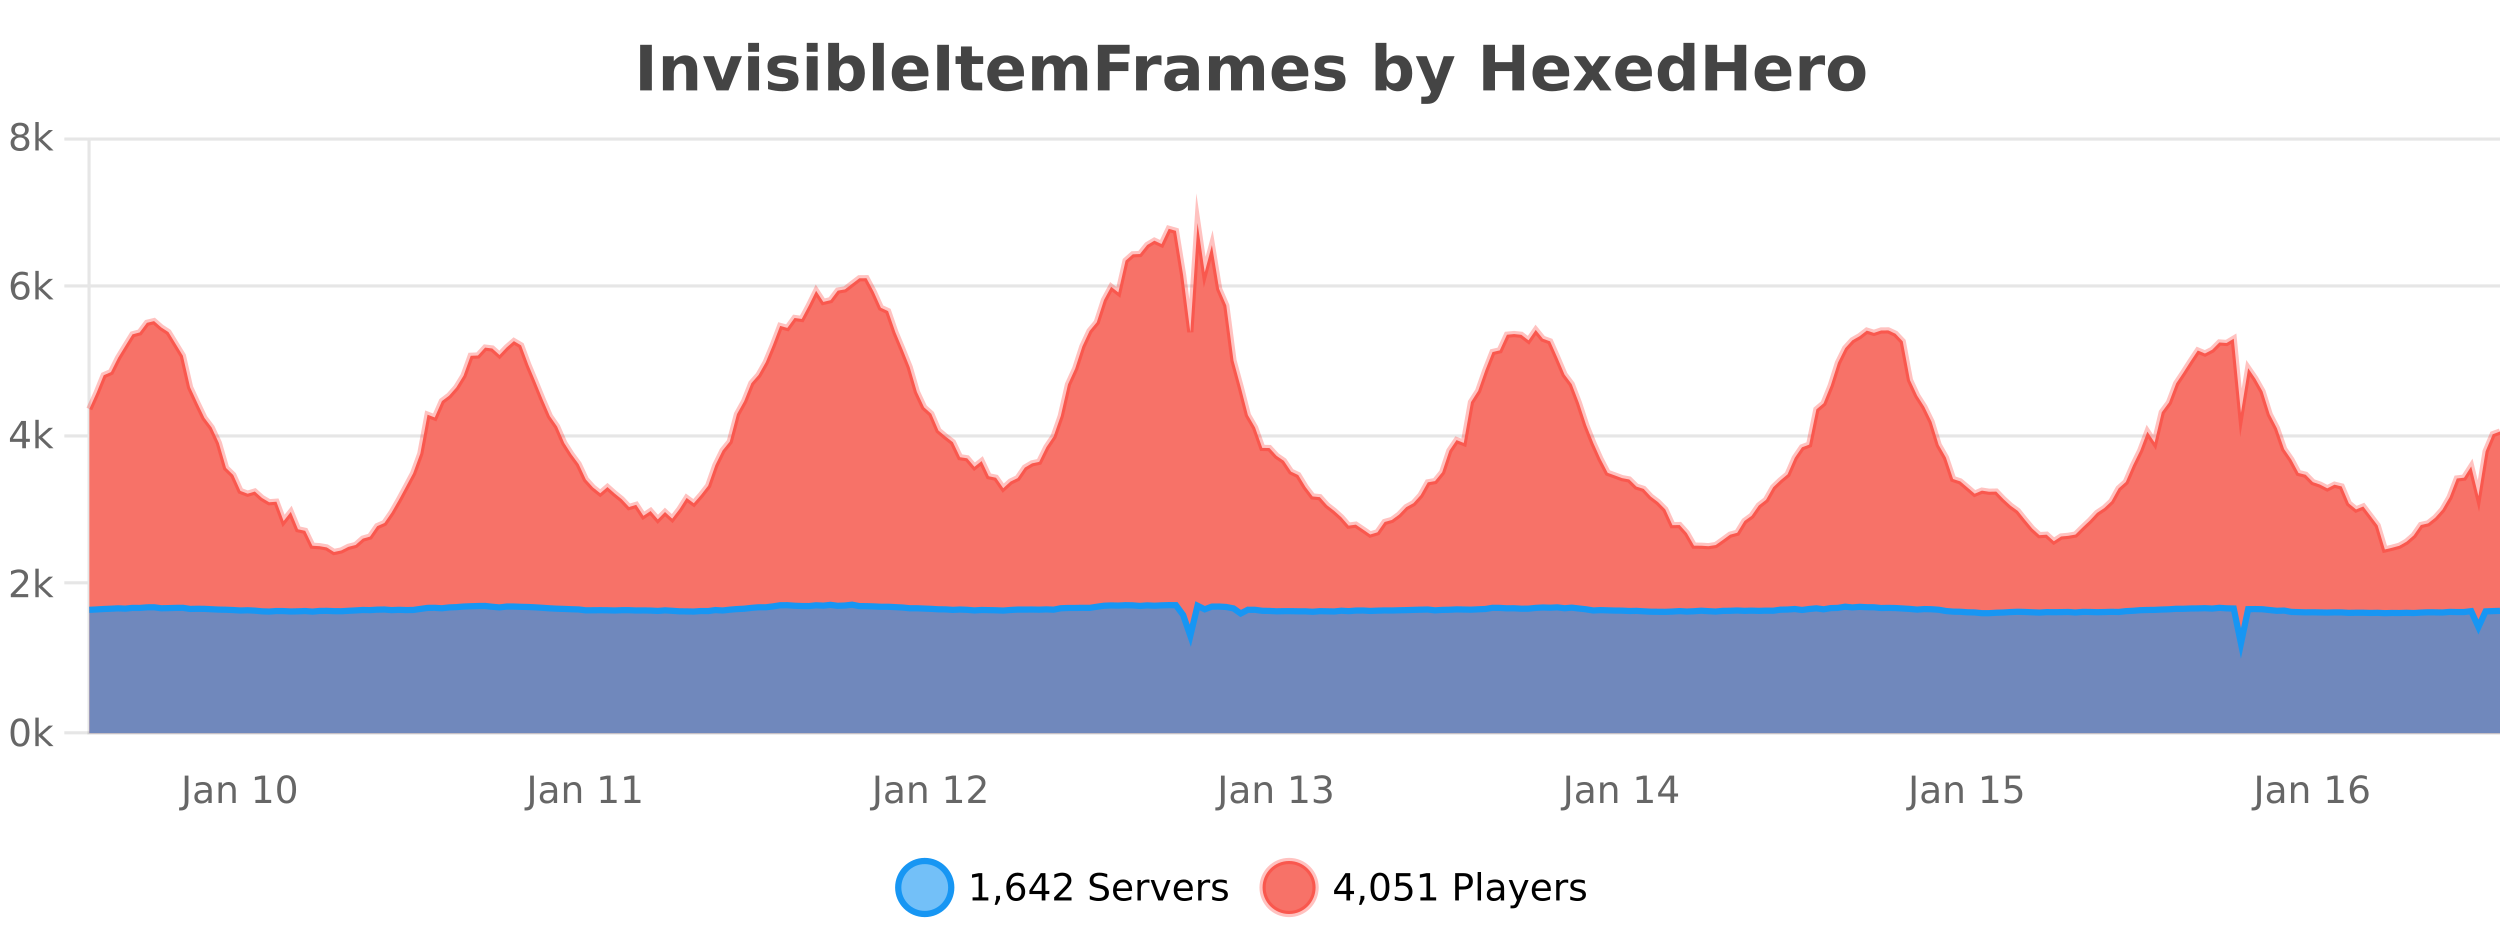 <?xml version="1.0" encoding="UTF-8"?>
<svg xmlns="http://www.w3.org/2000/svg" xmlns:xlink="http://www.w3.org/1999/xlink" width="800pt" height="300pt" viewBox="0 0 800 300" version="1.1">
<defs>
<clipPath id="clip1">
  <path d="M 259 263 L 333 263 L 333 300 L 259 300 Z M 259 263 "/>
</clipPath>
<clipPath id="clip2">
  <path d="M 375 263 L 450 263 L 450 300 L 375 300 Z M 375 263 "/>
</clipPath>
<clipPath id="clip3">
  <path d="M 28.586 71 L 800 71 L 800 234.602 L 28.586 234.602 Z M 28.586 71 "/>
</clipPath>
<clipPath id="clip4">
  <path d="M 27.586 43 L 800 43 L 800 205 L 27.586 205 Z M 27.586 43 "/>
</clipPath>
<clipPath id="clip5">
  <path d="M 28.586 193 L 800 193 L 800 234.602 L 28.586 234.602 Z M 28.586 193 "/>
</clipPath>
<clipPath id="clip6">
  <path d="M 27.586 165 L 800 165 L 800 235 L 27.586 235 Z M 27.586 165 "/>
</clipPath>
</defs>
<g id="surface44096">
<rect x="0" y="0" width="800" height="300" style="fill:rgb(100%,100%,100%);fill-opacity:1;stroke:none;"/>
<path style="fill:none;stroke-width:1;stroke-linecap:butt;stroke-linejoin:miter;stroke:rgb(0%,0%,0%);stroke-opacity:0.098;stroke-miterlimit:10;" d="M 29 234.5 L 800 234.5 "/>
<path style="fill:none;stroke-width:1;stroke-linecap:butt;stroke-linejoin:miter;stroke:rgb(0%,0%,0%);stroke-opacity:0.098;stroke-miterlimit:10;" d="M 20.586 234.5 L 28 234.5 "/>
<path style="fill:none;stroke-width:1;stroke-linecap:butt;stroke-linejoin:miter;stroke:rgb(0%,0%,0%);stroke-opacity:0.098;stroke-miterlimit:10;" d="M 29 186.5 L 800 186.5 "/>
<path style="fill:none;stroke-width:1;stroke-linecap:butt;stroke-linejoin:miter;stroke:rgb(0%,0%,0%);stroke-opacity:0.098;stroke-miterlimit:10;" d="M 20.586 186.5 L 28 186.5 "/>
<path style="fill:none;stroke-width:1;stroke-linecap:butt;stroke-linejoin:miter;stroke:rgb(0%,0%,0%);stroke-opacity:0.098;stroke-miterlimit:10;" d="M 29 139.5 L 800 139.5 "/>
<path style="fill:none;stroke-width:1;stroke-linecap:butt;stroke-linejoin:miter;stroke:rgb(0%,0%,0%);stroke-opacity:0.098;stroke-miterlimit:10;" d="M 20.586 139.5 L 28 139.5 "/>
<path style="fill:none;stroke-width:1;stroke-linecap:butt;stroke-linejoin:miter;stroke:rgb(0%,0%,0%);stroke-opacity:0.098;stroke-miterlimit:10;" d="M 29 91.5 L 800 91.5 "/>
<path style="fill:none;stroke-width:1;stroke-linecap:butt;stroke-linejoin:miter;stroke:rgb(0%,0%,0%);stroke-opacity:0.098;stroke-miterlimit:10;" d="M 20.586 91.5 L 28 91.5 "/>
<path style="fill:none;stroke-width:1;stroke-linecap:butt;stroke-linejoin:miter;stroke:rgb(0%,0%,0%);stroke-opacity:0.098;stroke-miterlimit:10;" d="M 29 44.5 L 800 44.5 "/>
<path style="fill:none;stroke-width:1;stroke-linecap:butt;stroke-linejoin:miter;stroke:rgb(0%,0%,0%);stroke-opacity:0.098;stroke-miterlimit:10;" d="M 20.586 44.5 L 28 44.5 "/>
<path style=" stroke:none;fill-rule:nonzero;fill:rgb(9.02%,58.824%,95.294%);fill-opacity:0.6;" d="M 304.402 284 C 304.402 288.688 300.605 292.484 295.918 292.484 C 291.234 292.484 287.434 288.688 287.434 284 C 287.434 279.312 291.234 275.516 295.918 275.516 C 300.605 275.516 304.402 279.312 304.402 284 Z M 304.402 284 "/>
<g clip-path="url(#clip1)" clip-rule="nonzero">
<path style="fill:none;stroke-width:2;stroke-linecap:butt;stroke-linejoin:miter;stroke:rgb(9.02%,58.824%,95.294%);stroke-opacity:1;stroke-miterlimit:10;" d="M 304.402 284 C 304.402 288.688 300.605 292.484 295.918 292.484 C 291.234 292.484 287.434 288.688 287.434 284 C 287.434 279.312 291.234 275.516 295.918 275.516 C 300.605 275.516 304.402 279.312 304.402 284 Z M 304.402 284 "/>
</g>
<path style=" stroke:none;fill-rule:nonzero;fill:rgb(0%,0%,0%);fill-opacity:1;" d="M 311.219 287.156 L 313.156 287.156 L 313.156 280.484 L 311.047 280.906 L 311.047 279.828 L 313.141 279.406 L 314.328 279.406 L 314.328 287.156 L 316.266 287.156 L 316.266 288.156 L 311.219 288.156 Z M 318.773 286.672 L 320.008 286.672 L 320.008 287.672 L 319.055 289.547 L 318.289 289.547 L 318.773 287.672 Z M 325.148 283.312 C 324.617 283.312 324.195 283.496 323.883 283.859 C 323.57 284.227 323.414 284.719 323.414 285.344 C 323.414 285.98 323.57 286.48 323.883 286.844 C 324.195 287.211 324.617 287.391 325.148 287.391 C 325.68 287.391 326.094 287.211 326.398 286.844 C 326.711 286.48 326.867 285.98 326.867 285.344 C 326.867 284.719 326.711 284.227 326.398 283.859 C 326.094 283.496 325.68 283.312 325.148 283.312 Z M 327.492 279.594 L 327.492 280.672 C 327.188 280.539 326.887 280.434 326.586 280.359 C 326.281 280.289 325.984 280.25 325.695 280.25 C 324.914 280.25 324.312 280.516 323.898 281.047 C 323.492 281.57 323.258 282.359 323.195 283.422 C 323.422 283.09 323.711 282.836 324.055 282.656 C 324.406 282.469 324.793 282.375 325.211 282.375 C 326.086 282.375 326.777 282.641 327.289 283.172 C 327.797 283.703 328.055 284.43 328.055 285.344 C 328.055 286.25 327.789 286.977 327.258 287.516 C 326.727 288.059 326.023 288.328 325.148 288.328 C 324.125 288.328 323.352 287.945 322.82 287.172 C 322.289 286.391 322.023 285.266 322.023 283.797 C 322.023 282.414 322.352 281.309 323.008 280.484 C 323.664 279.664 324.543 279.25 325.648 279.25 C 325.938 279.25 326.234 279.281 326.539 279.344 C 326.84 279.398 327.156 279.48 327.492 279.594 Z M 333.348 280.438 L 330.363 285.109 L 333.348 285.109 Z M 333.035 279.406 L 334.535 279.406 L 334.535 285.109 L 335.785 285.109 L 335.785 286.094 L 334.535 286.094 L 334.535 288.156 L 333.348 288.156 L 333.348 286.094 L 329.41 286.094 L 329.41 284.953 Z M 338.75 287.156 L 342.891 287.156 L 342.891 288.156 L 337.328 288.156 L 337.328 287.156 C 337.773 286.699 338.383 286.078 339.156 285.297 C 339.938 284.508 340.426 283.996 340.625 283.766 C 341.008 283.352 341.273 282.996 341.422 282.703 C 341.578 282.402 341.656 282.109 341.656 281.828 C 341.656 281.359 341.488 280.98 341.156 280.688 C 340.832 280.398 340.41 280.25 339.891 280.25 C 339.516 280.25 339.117 280.312 338.703 280.438 C 338.297 280.562 337.859 280.762 337.391 281.031 L 337.391 279.828 C 337.867 279.641 338.312 279.5 338.719 279.406 C 339.133 279.305 339.516 279.25 339.859 279.25 C 340.766 279.25 341.488 279.48 342.031 279.938 C 342.57 280.387 342.844 280.992 342.844 281.75 C 342.844 282.105 342.773 282.445 342.641 282.766 C 342.504 283.09 342.258 283.469 341.906 283.906 C 341.801 284.023 341.488 284.352 340.969 284.891 C 340.445 285.434 339.707 286.188 338.75 287.156 Z M 354.32 279.688 L 354.32 280.844 C 353.871 280.637 353.445 280.48 353.039 280.375 C 352.641 280.262 352.262 280.203 351.898 280.203 C 351.25 280.203 350.75 280.328 350.398 280.578 C 350.055 280.828 349.883 281.188 349.883 281.656 C 349.883 282.043 349.996 282.336 350.227 282.531 C 350.453 282.73 350.898 282.887 351.555 283 L 352.258 283.156 C 353.141 283.324 353.793 283.621 354.211 284.047 C 354.637 284.465 354.852 285.027 354.852 285.734 C 354.852 286.59 354.562 287.234 353.992 287.672 C 353.43 288.109 352.594 288.328 351.492 288.328 C 351.086 288.328 350.648 288.281 350.18 288.188 C 349.711 288.094 349.227 287.953 348.727 287.766 L 348.727 286.547 C 349.203 286.82 349.672 287.023 350.133 287.156 C 350.602 287.293 351.055 287.359 351.492 287.359 C 352.168 287.359 352.688 287.23 353.055 286.969 C 353.43 286.699 353.617 286.32 353.617 285.828 C 353.617 285.402 353.48 285.07 353.211 284.828 C 352.949 284.578 352.516 284.398 351.914 284.281 L 351.195 284.141 C 350.309 283.965 349.668 283.688 349.273 283.312 C 348.887 282.938 348.695 282.418 348.695 281.75 C 348.695 280.969 348.965 280.359 349.508 279.922 C 350.047 279.477 350.797 279.25 351.758 279.25 C 352.172 279.25 352.59 279.289 353.008 279.359 C 353.434 279.434 353.871 279.543 354.32 279.688 Z M 362.266 284.609 L 362.266 285.125 L 357.297 285.125 C 357.348 285.875 357.57 286.445 357.969 286.828 C 358.375 287.215 358.93 287.406 359.641 287.406 C 360.055 287.406 360.457 287.359 360.844 287.266 C 361.238 287.164 361.629 287.008 362.016 286.797 L 362.016 287.828 C 361.617 287.984 361.219 288.105 360.812 288.188 C 360.406 288.281 359.992 288.328 359.578 288.328 C 358.535 288.328 357.707 288.027 357.094 287.422 C 356.477 286.809 356.172 285.98 356.172 284.938 C 356.172 283.867 356.461 283.016 357.047 282.391 C 357.629 281.758 358.41 281.438 359.391 281.438 C 360.273 281.438 360.973 281.727 361.484 282.297 C 362.004 282.859 362.266 283.633 362.266 284.609 Z M 361.188 284.281 C 361.176 283.699 361.008 283.23 360.688 282.875 C 360.363 282.523 359.938 282.344 359.406 282.344 C 358.801 282.344 358.316 282.516 357.953 282.859 C 357.598 283.203 357.395 283.684 357.344 284.297 Z M 367.836 282.594 C 367.711 282.531 367.574 282.484 367.43 282.453 C 367.293 282.414 367.137 282.391 366.961 282.391 C 366.355 282.391 365.887 282.59 365.555 282.984 C 365.23 283.383 365.07 283.953 365.07 284.703 L 365.07 288.156 L 363.992 288.156 L 363.992 281.594 L 365.07 281.594 L 365.07 282.609 C 365.297 282.215 365.594 281.922 365.961 281.734 C 366.324 281.539 366.766 281.438 367.289 281.438 C 367.359 281.438 367.438 281.445 367.523 281.453 C 367.617 281.465 367.715 281.48 367.82 281.5 Z M 368.195 281.594 L 369.336 281.594 L 371.383 287.094 L 373.445 281.594 L 374.586 281.594 L 372.117 288.156 L 370.648 288.156 Z M 381.688 284.609 L 381.688 285.125 L 376.719 285.125 C 376.77 285.875 376.992 286.445 377.391 286.828 C 377.797 287.215 378.352 287.406 379.062 287.406 C 379.477 287.406 379.879 287.359 380.266 287.266 C 380.66 287.164 381.051 287.008 381.438 286.797 L 381.438 287.828 C 381.039 287.984 380.641 288.105 380.234 288.188 C 379.828 288.281 379.414 288.328 379 288.328 C 377.957 288.328 377.129 288.027 376.516 287.422 C 375.898 286.809 375.594 285.98 375.594 284.938 C 375.594 283.867 375.883 283.016 376.469 282.391 C 377.051 281.758 377.832 281.438 378.812 281.438 C 379.695 281.438 380.395 281.727 380.906 282.297 C 381.426 282.859 381.688 283.633 381.688 284.609 Z M 380.609 284.281 C 380.598 283.699 380.43 283.23 380.109 282.875 C 379.785 282.523 379.359 282.344 378.828 282.344 C 378.223 282.344 377.738 282.516 377.375 282.859 C 377.02 283.203 376.816 283.684 376.766 284.297 Z M 387.258 282.594 C 387.133 282.531 386.996 282.484 386.852 282.453 C 386.715 282.414 386.559 282.391 386.383 282.391 C 385.777 282.391 385.309 282.59 384.977 282.984 C 384.652 283.383 384.492 283.953 384.492 284.703 L 384.492 288.156 L 383.414 288.156 L 383.414 281.594 L 384.492 281.594 L 384.492 282.609 C 384.719 282.215 385.016 281.922 385.383 281.734 C 385.746 281.539 386.188 281.438 386.711 281.438 C 386.781 281.438 386.859 281.445 386.945 281.453 C 387.039 281.465 387.137 281.48 387.242 281.5 Z M 392.562 281.781 L 392.562 282.812 C 392.258 282.656 391.941 282.543 391.609 282.469 C 391.285 282.387 390.945 282.344 390.594 282.344 C 390.062 282.344 389.66 282.43 389.391 282.594 C 389.117 282.75 388.984 282.996 388.984 283.328 C 388.984 283.578 389.078 283.777 389.266 283.922 C 389.461 284.059 389.852 284.188 390.438 284.312 L 390.797 284.406 C 391.566 284.562 392.113 284.793 392.438 285.094 C 392.758 285.398 392.922 285.812 392.922 286.344 C 392.922 286.961 392.676 287.445 392.188 287.797 C 391.707 288.152 391.047 288.328 390.203 288.328 C 389.848 288.328 389.477 288.289 389.094 288.219 C 388.719 288.156 388.32 288.059 387.906 287.922 L 387.906 286.797 C 388.301 287.008 388.691 287.164 389.078 287.266 C 389.461 287.371 389.848 287.422 390.234 287.422 C 390.734 287.422 391.117 287.34 391.391 287.172 C 391.672 286.996 391.812 286.746 391.812 286.422 C 391.812 286.133 391.711 285.906 391.516 285.75 C 391.316 285.594 390.883 285.445 390.219 285.297 L 389.844 285.219 C 389.176 285.074 388.691 284.855 388.391 284.562 C 388.098 284.273 387.953 283.875 387.953 283.375 C 387.953 282.75 388.172 282.273 388.609 281.938 C 389.047 281.605 389.664 281.438 390.469 281.438 C 390.863 281.438 391.238 281.469 391.594 281.531 C 391.945 281.586 392.27 281.668 392.562 281.781 Z M 305.918 277.016 "/>
<path style=" stroke:none;fill-rule:nonzero;fill:rgb(96.863%,44.706%,40.784%);fill-opacity:1;" d="M 420.988 284 C 420.988 288.688 417.191 292.484 412.504 292.484 C 407.82 292.484 404.02 288.688 404.02 284 C 404.02 279.312 407.82 275.516 412.504 275.516 C 417.191 275.516 420.988 279.312 420.988 284 Z M 420.988 284 "/>
<g clip-path="url(#clip2)" clip-rule="nonzero">
<path style="fill:none;stroke-width:2;stroke-linecap:butt;stroke-linejoin:miter;stroke:rgb(100%,4.706%,0%);stroke-opacity:0.247;stroke-miterlimit:10;" d="M 420.988 284 C 420.988 288.688 417.191 292.484 412.504 292.484 C 407.82 292.484 404.02 288.688 404.02 284 C 404.02 279.312 407.82 275.516 412.504 275.516 C 417.191 275.516 420.988 279.312 420.988 284 Z M 420.988 284 "/>
</g>
<path style=" stroke:none;fill-rule:nonzero;fill:rgb(0%,0%,0%);fill-opacity:1;" d="M 430.852 280.438 L 427.867 285.109 L 430.852 285.109 Z M 430.539 279.406 L 432.039 279.406 L 432.039 285.109 L 433.289 285.109 L 433.289 286.094 L 432.039 286.094 L 432.039 288.156 L 430.852 288.156 L 430.852 286.094 L 426.914 286.094 L 426.914 284.953 Z M 435.359 286.672 L 436.594 286.672 L 436.594 287.672 L 435.641 289.547 L 434.875 289.547 L 435.359 287.672 Z M 441.578 280.188 C 440.973 280.188 440.516 280.492 440.203 281.094 C 439.898 281.688 439.75 282.59 439.75 283.797 C 439.75 284.996 439.898 285.898 440.203 286.5 C 440.516 287.094 440.973 287.391 441.578 287.391 C 442.191 287.391 442.648 287.094 442.953 286.5 C 443.266 285.898 443.422 284.996 443.422 283.797 C 443.422 282.59 443.266 281.688 442.953 281.094 C 442.648 280.492 442.191 280.188 441.578 280.188 Z M 441.578 279.25 C 442.555 279.25 443.305 279.641 443.828 280.422 C 444.348 281.195 444.609 282.32 444.609 283.797 C 444.609 285.266 444.348 286.391 443.828 287.172 C 443.305 287.945 442.555 288.328 441.578 288.328 C 440.598 288.328 439.848 287.945 439.328 287.172 C 438.816 286.391 438.562 285.266 438.562 283.797 C 438.562 282.32 438.816 281.195 439.328 280.422 C 439.848 279.641 440.598 279.25 441.578 279.25 Z M 446.699 279.406 L 451.34 279.406 L 451.34 280.406 L 447.777 280.406 L 447.777 282.547 C 447.953 282.484 448.125 282.445 448.293 282.422 C 448.469 282.391 448.641 282.375 448.809 282.375 C 449.785 282.375 450.562 282.648 451.137 283.188 C 451.707 283.719 451.996 284.438 451.996 285.344 C 451.996 286.293 451.699 287.027 451.105 287.547 C 450.52 288.07 449.699 288.328 448.637 288.328 C 448.262 288.328 447.879 288.297 447.496 288.234 C 447.121 288.172 446.73 288.078 446.324 287.953 L 446.324 286.766 C 446.676 286.953 447.043 287.094 447.418 287.188 C 447.793 287.281 448.188 287.328 448.605 287.328 C 449.281 287.328 449.816 287.152 450.215 286.797 C 450.609 286.445 450.809 285.961 450.809 285.344 C 450.809 284.742 450.609 284.262 450.215 283.906 C 449.816 283.555 449.281 283.375 448.605 283.375 C 448.293 283.375 447.973 283.414 447.652 283.484 C 447.34 283.547 447.02 283.652 446.699 283.797 Z M 454.523 287.156 L 456.461 287.156 L 456.461 280.484 L 454.352 280.906 L 454.352 279.828 L 456.445 279.406 L 457.633 279.406 L 457.633 287.156 L 459.57 287.156 L 459.57 288.156 L 454.523 288.156 Z M 466.844 280.375 L 466.844 283.672 L 468.328 283.672 C 468.879 283.672 469.305 283.531 469.609 283.25 C 469.91 282.961 470.062 282.547 470.062 282.016 C 470.062 281.496 469.91 281.094 469.609 280.812 C 469.305 280.523 468.879 280.375 468.328 280.375 Z M 465.656 279.406 L 468.328 279.406 C 469.316 279.406 470.062 279.633 470.562 280.078 C 471.062 280.516 471.312 281.164 471.312 282.016 C 471.312 282.883 471.062 283.539 470.562 283.984 C 470.062 284.422 469.316 284.641 468.328 284.641 L 466.844 284.641 L 466.844 288.156 L 465.656 288.156 Z M 472.848 279.031 L 473.926 279.031 L 473.926 288.156 L 472.848 288.156 Z M 479.164 284.859 C 478.297 284.859 477.695 284.961 477.352 285.156 C 477.016 285.355 476.852 285.695 476.852 286.172 C 476.852 286.559 476.977 286.867 477.227 287.094 C 477.484 287.312 477.828 287.422 478.258 287.422 C 478.859 287.422 479.34 287.215 479.695 286.797 C 480.059 286.371 480.242 285.805 480.242 285.094 L 480.242 284.859 Z M 481.32 284.406 L 481.32 288.156 L 480.242 288.156 L 480.242 287.156 C 479.992 287.555 479.684 287.852 479.32 288.047 C 478.953 288.234 478.508 288.328 477.977 288.328 C 477.297 288.328 476.762 288.141 476.367 287.766 C 475.969 287.383 475.773 286.875 475.773 286.25 C 475.773 285.512 476.016 284.953 476.508 284.578 C 477.008 284.203 477.746 284.016 478.727 284.016 L 480.242 284.016 L 480.242 283.906 C 480.242 283.406 480.074 283.023 479.742 282.75 C 479.418 282.48 478.965 282.344 478.383 282.344 C 478.008 282.344 477.637 282.391 477.273 282.484 C 476.918 282.578 476.578 282.715 476.258 282.891 L 476.258 281.891 C 476.652 281.734 477.031 281.621 477.398 281.547 C 477.773 281.477 478.137 281.438 478.492 281.438 C 479.438 281.438 480.148 281.684 480.617 282.172 C 481.086 282.664 481.32 283.406 481.32 284.406 Z M 486.27 288.766 C 485.965 289.547 485.668 290.055 485.379 290.297 C 485.086 290.535 484.699 290.656 484.223 290.656 L 483.363 290.656 L 483.363 289.75 L 483.988 289.75 C 484.289 289.75 484.52 289.676 484.676 289.531 C 484.84 289.395 485.023 289.066 485.223 288.547 L 485.426 288.047 L 482.77 281.594 L 483.91 281.594 L 485.957 286.719 L 488.02 281.594 L 489.16 281.594 Z M 496.262 284.609 L 496.262 285.125 L 491.293 285.125 C 491.344 285.875 491.566 286.445 491.965 286.828 C 492.371 287.215 492.926 287.406 493.637 287.406 C 494.051 287.406 494.453 287.359 494.84 287.266 C 495.234 287.164 495.625 287.008 496.012 286.797 L 496.012 287.828 C 495.613 287.984 495.215 288.105 494.809 288.188 C 494.402 288.281 493.988 288.328 493.574 288.328 C 492.531 288.328 491.703 288.027 491.09 287.422 C 490.473 286.809 490.168 285.98 490.168 284.938 C 490.168 283.867 490.457 283.016 491.043 282.391 C 491.625 281.758 492.406 281.438 493.387 281.438 C 494.27 281.438 494.969 281.727 495.48 282.297 C 496 282.859 496.262 283.633 496.262 284.609 Z M 495.184 284.281 C 495.172 283.699 495.004 283.23 494.684 282.875 C 494.359 282.523 493.934 282.344 493.402 282.344 C 492.797 282.344 492.312 282.516 491.949 282.859 C 491.594 283.203 491.391 283.684 491.34 284.297 Z M 501.832 282.594 C 501.707 282.531 501.57 282.484 501.426 282.453 C 501.289 282.414 501.133 282.391 500.957 282.391 C 500.352 282.391 499.883 282.59 499.551 282.984 C 499.227 283.383 499.066 283.953 499.066 284.703 L 499.066 288.156 L 497.988 288.156 L 497.988 281.594 L 499.066 281.594 L 499.066 282.609 C 499.293 282.215 499.59 281.922 499.957 281.734 C 500.32 281.539 500.762 281.438 501.285 281.438 C 501.355 281.438 501.434 281.445 501.52 281.453 C 501.613 281.465 501.711 281.48 501.816 281.5 Z M 507.141 281.781 L 507.141 282.812 C 506.836 282.656 506.52 282.543 506.188 282.469 C 505.863 282.387 505.523 282.344 505.172 282.344 C 504.641 282.344 504.238 282.43 503.969 282.594 C 503.695 282.75 503.562 282.996 503.562 283.328 C 503.562 283.578 503.656 283.777 503.844 283.922 C 504.039 284.059 504.43 284.188 505.016 284.312 L 505.375 284.406 C 506.145 284.562 506.691 284.793 507.016 285.094 C 507.336 285.398 507.5 285.812 507.5 286.344 C 507.5 286.961 507.254 287.445 506.766 287.797 C 506.285 288.152 505.625 288.328 504.781 288.328 C 504.426 288.328 504.055 288.289 503.672 288.219 C 503.297 288.156 502.898 288.059 502.484 287.922 L 502.484 286.797 C 502.879 287.008 503.27 287.164 503.656 287.266 C 504.039 287.371 504.426 287.422 504.812 287.422 C 505.312 287.422 505.695 287.34 505.969 287.172 C 506.25 286.996 506.391 286.746 506.391 286.422 C 506.391 286.133 506.289 285.906 506.094 285.75 C 505.895 285.594 505.461 285.445 504.797 285.297 L 504.422 285.219 C 503.754 285.074 503.27 284.855 502.969 284.562 C 502.676 284.273 502.531 283.875 502.531 283.375 C 502.531 282.75 502.75 282.273 503.188 281.938 C 503.625 281.605 504.242 281.438 505.047 281.438 C 505.441 281.438 505.816 281.469 506.172 281.531 C 506.523 281.586 506.848 281.668 507.141 281.781 Z M 422.504 277.016 "/>
<path style=" stroke:none;fill-rule:nonzero;fill:rgb(26.667%,26.667%,26.667%);fill-opacity:1;" d="M 204.844 14.344 L 208.594 14.344 L 208.594 28.922 L 204.844 28.922 Z M 223.113 22.266 L 223.113 28.922 L 219.598 28.922 L 219.598 23.828 C 219.598 22.883 219.574 22.23 219.535 21.875 C 219.492 21.512 219.418 21.246 219.316 21.078 C 219.18 20.852 218.992 20.672 218.754 20.547 C 218.523 20.422 218.258 20.359 217.957 20.359 C 217.227 20.359 216.652 20.641 216.238 21.203 C 215.82 21.766 215.613 22.547 215.613 23.547 L 215.613 28.922 L 212.129 28.922 L 212.129 17.984 L 215.613 17.984 L 215.613 19.578 C 216.145 18.945 216.707 18.477 217.301 18.172 C 217.895 17.871 218.543 17.719 219.254 17.719 C 220.523 17.719 221.48 18.109 222.129 18.891 C 222.785 19.664 223.113 20.789 223.113 22.266 Z M 224.977 17.984 L 228.477 17.984 L 231.211 25.547 L 233.914 17.984 L 237.43 17.984 L 233.117 28.922 L 229.273 28.922 Z M 239.406 17.984 L 242.891 17.984 L 242.891 28.922 L 239.406 28.922 Z M 239.406 13.719 L 242.891 13.719 L 242.891 16.578 L 239.406 16.578 Z M 254.789 18.328 L 254.789 20.984 C 254.047 20.672 253.328 20.438 252.633 20.281 C 251.934 20.125 251.273 20.047 250.648 20.047 C 249.992 20.047 249.5 20.133 249.18 20.297 C 248.855 20.465 248.695 20.719 248.695 21.062 C 248.695 21.344 248.812 21.559 249.055 21.703 C 249.305 21.852 249.742 21.961 250.367 22.031 L 250.992 22.125 C 252.781 22.355 253.984 22.73 254.602 23.25 C 255.215 23.773 255.523 24.59 255.523 25.703 C 255.523 26.871 255.09 27.746 254.227 28.328 C 253.371 28.914 252.094 29.203 250.398 29.203 C 249.668 29.203 248.918 29.145 248.148 29.031 C 247.375 28.918 246.586 28.746 245.773 28.516 L 245.773 25.859 C 246.469 26.203 247.184 26.461 247.914 26.625 C 248.641 26.793 249.387 26.875 250.148 26.875 C 250.836 26.875 251.352 26.781 251.695 26.594 C 252.039 26.406 252.211 26.125 252.211 25.75 C 252.211 25.438 252.09 25.211 251.852 25.062 C 251.609 24.906 251.137 24.789 250.43 24.703 L 249.82 24.625 C 248.258 24.43 247.164 24.07 246.539 23.547 C 245.914 23.016 245.602 22.215 245.602 21.141 C 245.602 19.984 245.996 19.125 246.789 18.562 C 247.59 18 248.809 17.719 250.445 17.719 C 251.09 17.719 251.766 17.773 252.477 17.875 C 253.184 17.969 253.953 18.121 254.789 18.328 Z M 258.164 17.984 L 261.648 17.984 L 261.648 28.922 L 258.164 28.922 Z M 258.164 13.719 L 261.648 13.719 L 261.648 16.578 L 258.164 16.578 Z M 270.832 26.672 C 271.582 26.672 272.152 26.402 272.551 25.859 C 272.945 25.309 273.145 24.512 273.145 23.469 C 273.145 22.43 272.945 21.637 272.551 21.094 C 272.152 20.543 271.582 20.266 270.832 20.266 C 270.082 20.266 269.504 20.543 269.098 21.094 C 268.699 21.637 268.504 22.43 268.504 23.469 C 268.504 24.5 268.699 25.293 269.098 25.844 C 269.504 26.398 270.082 26.672 270.832 26.672 Z M 268.504 19.578 C 268.992 18.945 269.527 18.477 270.113 18.172 C 270.695 17.871 271.367 17.719 272.129 17.719 C 273.48 17.719 274.59 18.258 275.457 19.328 C 276.32 20.402 276.754 21.781 276.754 23.469 C 276.754 25.148 276.32 26.523 275.457 27.594 C 274.59 28.668 273.48 29.203 272.129 29.203 C 271.367 29.203 270.695 29.051 270.113 28.75 C 269.527 28.449 268.992 27.98 268.504 27.344 L 268.504 28.922 L 265.02 28.922 L 265.02 13.719 L 268.504 13.719 Z M 279.336 13.719 L 282.82 13.719 L 282.82 28.922 L 279.336 28.922 Z M 297.098 23.422 L 297.098 24.422 L 288.926 24.422 C 289.008 25.246 289.305 25.859 289.816 26.266 C 290.324 26.672 291.035 26.875 291.941 26.875 C 292.68 26.875 293.434 26.766 294.207 26.547 C 294.977 26.328 295.77 26 296.582 25.562 L 296.582 28.25 C 295.758 28.562 294.93 28.797 294.098 28.953 C 293.273 29.117 292.449 29.203 291.629 29.203 C 289.648 29.203 288.105 28.703 287.004 27.703 C 285.91 26.695 285.363 25.281 285.363 23.469 C 285.363 21.68 285.898 20.273 286.973 19.25 C 288.055 18.23 289.539 17.719 291.426 17.719 C 293.145 17.719 294.52 18.242 295.551 19.281 C 296.582 20.312 297.098 21.695 297.098 23.422 Z M 293.504 22.266 C 293.504 21.602 293.309 21.062 292.926 20.656 C 292.539 20.25 292.035 20.047 291.41 20.047 C 290.73 20.047 290.18 20.242 289.754 20.625 C 289.336 21 289.074 21.547 288.973 22.266 Z M 299.914 14.344 L 303.664 14.344 L 303.664 28.922 L 299.914 28.922 Z M 311.008 14.875 L 311.008 17.984 L 314.617 17.984 L 314.617 20.484 L 311.008 20.484 L 311.008 25.125 C 311.008 25.637 311.105 25.98 311.305 26.156 C 311.512 26.336 311.914 26.422 312.508 26.422 L 314.305 26.422 L 314.305 28.922 L 311.305 28.922 C 309.93 28.922 308.949 28.637 308.367 28.062 C 307.793 27.48 307.508 26.5 307.508 25.125 L 307.508 20.484 L 305.773 20.484 L 305.773 17.984 L 307.508 17.984 L 307.508 14.875 Z M 327.664 23.422 L 327.664 24.422 L 319.492 24.422 C 319.574 25.246 319.871 25.859 320.383 26.266 C 320.891 26.672 321.602 26.875 322.508 26.875 C 323.246 26.875 324 26.766 324.773 26.547 C 325.543 26.328 326.336 26 327.148 25.562 L 327.148 28.25 C 326.324 28.562 325.496 28.797 324.664 28.953 C 323.84 29.117 323.016 29.203 322.195 29.203 C 320.215 29.203 318.672 28.703 317.57 27.703 C 316.477 26.695 315.93 25.281 315.93 23.469 C 315.93 21.68 316.465 20.273 317.539 19.25 C 318.621 18.23 320.105 17.719 321.992 17.719 C 323.711 17.719 325.086 18.242 326.117 19.281 C 327.148 20.312 327.664 21.695 327.664 23.422 Z M 324.07 22.266 C 324.07 21.602 323.875 21.062 323.492 20.656 C 323.105 20.25 322.602 20.047 321.977 20.047 C 321.297 20.047 320.746 20.242 320.32 20.625 C 319.902 21 319.641 21.547 319.539 22.266 Z M 340.445 19.797 C 340.891 19.121 341.418 18.605 342.023 18.25 C 342.637 17.898 343.309 17.719 344.039 17.719 C 345.289 17.719 346.242 18.109 346.898 18.891 C 347.562 19.664 347.898 20.789 347.898 22.266 L 347.898 28.922 L 344.383 28.922 L 344.383 23.219 C 344.383 23.137 344.383 23.047 344.383 22.953 C 344.391 22.859 344.398 22.73 344.398 22.562 C 344.398 21.793 344.281 21.234 344.055 20.891 C 343.824 20.539 343.453 20.359 342.945 20.359 C 342.289 20.359 341.777 20.637 341.414 21.188 C 341.047 21.73 340.859 22.516 340.852 23.547 L 340.852 28.922 L 337.336 28.922 L 337.336 23.219 C 337.336 22.012 337.23 21.234 337.023 20.891 C 336.812 20.539 336.445 20.359 335.914 20.359 C 335.234 20.359 334.715 20.637 334.352 21.188 C 333.984 21.73 333.805 22.516 333.805 23.547 L 333.805 28.922 L 330.289 28.922 L 330.289 17.984 L 333.805 17.984 L 333.805 19.578 C 334.242 18.965 334.734 18.5 335.289 18.188 C 335.84 17.875 336.453 17.719 337.133 17.719 C 337.883 17.719 338.547 17.902 339.133 18.266 C 339.715 18.633 340.152 19.141 340.445 19.797 Z M 351.32 14.344 L 361.461 14.344 L 361.461 17.188 L 355.07 17.188 L 355.07 19.891 L 361.086 19.891 L 361.086 22.734 L 355.07 22.734 L 355.07 28.922 L 351.32 28.922 Z M 371.672 20.969 C 371.359 20.824 371.051 20.719 370.75 20.656 C 370.445 20.586 370.145 20.547 369.844 20.547 C 368.938 20.547 368.238 20.836 367.75 21.406 C 367.27 21.98 367.031 22.805 367.031 23.875 L 367.031 28.922 L 363.547 28.922 L 363.547 17.984 L 367.031 17.984 L 367.031 19.781 C 367.477 19.062 367.992 18.543 368.578 18.219 C 369.16 17.887 369.859 17.719 370.672 17.719 C 370.797 17.719 370.926 17.727 371.062 17.734 C 371.195 17.746 371.395 17.766 371.656 17.797 Z M 378.297 24 C 377.566 24 377.02 24.125 376.656 24.375 C 376.289 24.617 376.109 24.98 376.109 25.469 C 376.109 25.906 376.254 26.25 376.547 26.5 C 376.848 26.75 377.258 26.875 377.781 26.875 C 378.438 26.875 378.988 26.641 379.438 26.172 C 379.895 25.703 380.125 25.117 380.125 24.406 L 380.125 24 Z M 383.641 22.688 L 383.641 28.922 L 380.125 28.922 L 380.125 27.297 C 379.656 27.965 379.125 28.449 378.531 28.75 C 377.945 29.051 377.234 29.203 376.391 29.203 C 375.266 29.203 374.348 28.875 373.641 28.219 C 372.93 27.555 372.578 26.695 372.578 25.641 C 372.578 24.359 373.016 23.422 373.891 22.828 C 374.773 22.227 376.164 21.922 378.062 21.922 L 380.125 21.922 L 380.125 21.641 C 380.125 21.09 379.906 20.688 379.469 20.438 C 379.031 20.18 378.348 20.047 377.422 20.047 C 376.672 20.047 375.973 20.125 375.328 20.281 C 374.68 20.43 374.082 20.648 373.531 20.938 L 373.531 18.281 C 374.281 18.094 375.031 17.953 375.781 17.859 C 376.539 17.766 377.301 17.719 378.062 17.719 C 380.031 17.719 381.453 18.109 382.328 18.891 C 383.203 19.664 383.641 20.93 383.641 22.688 Z M 397.031 19.797 C 397.477 19.121 398.004 18.605 398.609 18.25 C 399.223 17.898 399.895 17.719 400.625 17.719 C 401.875 17.719 402.828 18.109 403.484 18.891 C 404.148 19.664 404.484 20.789 404.484 22.266 L 404.484 28.922 L 400.969 28.922 L 400.969 23.219 C 400.969 23.137 400.969 23.047 400.969 22.953 C 400.977 22.859 400.984 22.73 400.984 22.562 C 400.984 21.793 400.867 21.234 400.641 20.891 C 400.41 20.539 400.039 20.359 399.531 20.359 C 398.875 20.359 398.363 20.637 398 21.188 C 397.633 21.73 397.445 22.516 397.438 23.547 L 397.438 28.922 L 393.922 28.922 L 393.922 23.219 C 393.922 22.012 393.816 21.234 393.609 20.891 C 393.398 20.539 393.031 20.359 392.5 20.359 C 391.82 20.359 391.301 20.637 390.938 21.188 C 390.57 21.73 390.391 22.516 390.391 23.547 L 390.391 28.922 L 386.875 28.922 L 386.875 17.984 L 390.391 17.984 L 390.391 19.578 C 390.828 18.965 391.32 18.5 391.875 18.188 C 392.426 17.875 393.039 17.719 393.719 17.719 C 394.469 17.719 395.133 17.902 395.719 18.266 C 396.301 18.633 396.738 19.141 397.031 19.797 Z M 418.648 23.422 L 418.648 24.422 L 410.477 24.422 C 410.559 25.246 410.855 25.859 411.367 26.266 C 411.875 26.672 412.586 26.875 413.492 26.875 C 414.23 26.875 414.984 26.766 415.758 26.547 C 416.527 26.328 417.32 26 418.133 25.562 L 418.133 28.25 C 417.309 28.562 416.48 28.797 415.648 28.953 C 414.824 29.117 414 29.203 413.18 29.203 C 411.199 29.203 409.656 28.703 408.555 27.703 C 407.461 26.695 406.914 25.281 406.914 23.469 C 406.914 21.68 407.449 20.273 408.523 19.25 C 409.605 18.23 411.09 17.719 412.977 17.719 C 414.695 17.719 416.07 18.242 417.102 19.281 C 418.133 20.312 418.648 21.695 418.648 23.422 Z M 415.055 22.266 C 415.055 21.602 414.859 21.062 414.477 20.656 C 414.09 20.25 413.586 20.047 412.961 20.047 C 412.281 20.047 411.73 20.242 411.305 20.625 C 410.887 21 410.625 21.547 410.523 22.266 Z M 429.84 18.328 L 429.84 20.984 C 429.098 20.672 428.379 20.438 427.684 20.281 C 426.984 20.125 426.324 20.047 425.699 20.047 C 425.043 20.047 424.551 20.133 424.23 20.297 C 423.906 20.465 423.746 20.719 423.746 21.062 C 423.746 21.344 423.863 21.559 424.105 21.703 C 424.355 21.852 424.793 21.961 425.418 22.031 L 426.043 22.125 C 427.832 22.355 429.035 22.73 429.652 23.25 C 430.266 23.773 430.574 24.59 430.574 25.703 C 430.574 26.871 430.141 27.746 429.277 28.328 C 428.422 28.914 427.145 29.203 425.449 29.203 C 424.719 29.203 423.969 29.145 423.199 29.031 C 422.426 28.918 421.637 28.746 420.824 28.516 L 420.824 25.859 C 421.52 26.203 422.234 26.461 422.965 26.625 C 423.691 26.793 424.438 26.875 425.199 26.875 C 425.887 26.875 426.402 26.781 426.746 26.594 C 427.09 26.406 427.262 26.125 427.262 25.75 C 427.262 25.438 427.141 25.211 426.902 25.062 C 426.66 24.906 426.188 24.789 425.48 24.703 L 424.871 24.625 C 423.309 24.43 422.215 24.07 421.59 23.547 C 420.965 23.016 420.652 22.215 420.652 21.141 C 420.652 19.984 421.047 19.125 421.84 18.562 C 422.641 18 423.859 17.719 425.496 17.719 C 426.141 17.719 426.816 17.773 427.527 17.875 C 428.234 17.969 429.004 18.121 429.84 18.328 Z M 445.988 26.672 C 446.738 26.672 447.309 26.402 447.707 25.859 C 448.102 25.309 448.301 24.512 448.301 23.469 C 448.301 22.43 448.102 21.637 447.707 21.094 C 447.309 20.543 446.738 20.266 445.988 20.266 C 445.238 20.266 444.66 20.543 444.254 21.094 C 443.855 21.637 443.66 22.43 443.66 23.469 C 443.66 24.5 443.855 25.293 444.254 25.844 C 444.66 26.398 445.238 26.672 445.988 26.672 Z M 443.66 19.578 C 444.148 18.945 444.684 18.477 445.27 18.172 C 445.852 17.871 446.523 17.719 447.285 17.719 C 448.637 17.719 449.746 18.258 450.613 19.328 C 451.477 20.402 451.91 21.781 451.91 23.469 C 451.91 25.148 451.477 26.523 450.613 27.594 C 449.746 28.668 448.637 29.203 447.285 29.203 C 446.523 29.203 445.852 29.051 445.27 28.75 C 444.684 28.449 444.148 27.98 443.66 27.344 L 443.66 28.922 L 440.176 28.922 L 440.176 13.719 L 443.66 13.719 Z M 453.055 17.984 L 456.539 17.984 L 459.492 25.406 L 461.992 17.984 L 465.477 17.984 L 460.883 29.953 C 460.422 31.172 459.883 32.02 459.258 32.5 C 458.641 32.988 457.836 33.234 456.836 33.234 L 454.805 33.234 L 454.805 30.938 L 455.898 30.938 C 456.492 30.938 456.922 30.844 457.195 30.656 C 457.465 30.469 457.672 30.129 457.82 29.641 L 457.93 29.344 Z M 474.648 14.344 L 478.398 14.344 L 478.398 19.891 L 483.945 19.891 L 483.945 14.344 L 487.711 14.344 L 487.711 28.922 L 483.945 28.922 L 483.945 22.734 L 478.398 22.734 L 478.398 28.922 L 474.648 28.922 Z M 502.137 23.422 L 502.137 24.422 L 493.965 24.422 C 494.047 25.246 494.344 25.859 494.855 26.266 C 495.363 26.672 496.074 26.875 496.98 26.875 C 497.719 26.875 498.473 26.766 499.246 26.547 C 500.016 26.328 500.809 26 501.621 25.562 L 501.621 28.25 C 500.797 28.562 499.969 28.797 499.137 28.953 C 498.312 29.117 497.488 29.203 496.668 29.203 C 494.688 29.203 493.145 28.703 492.043 27.703 C 490.949 26.695 490.402 25.281 490.402 23.469 C 490.402 21.68 490.938 20.273 492.012 19.25 C 493.094 18.23 494.578 17.719 496.465 17.719 C 498.184 17.719 499.559 18.242 500.59 19.281 C 501.621 20.312 502.137 21.695 502.137 23.422 Z M 498.543 22.266 C 498.543 21.602 498.348 21.062 497.965 20.656 C 497.578 20.25 497.074 20.047 496.449 20.047 C 495.77 20.047 495.219 20.242 494.793 20.625 C 494.375 21 494.113 21.547 494.012 22.266 Z M 507.547 23.328 L 503.609 17.984 L 507.312 17.984 L 509.547 21.219 L 511.812 17.984 L 515.516 17.984 L 511.562 23.312 L 515.703 28.922 L 512 28.922 L 509.547 25.469 L 507.109 28.922 L 503.406 28.922 Z M 528.602 23.422 L 528.602 24.422 L 520.43 24.422 C 520.512 25.246 520.809 25.859 521.32 26.266 C 521.828 26.672 522.539 26.875 523.445 26.875 C 524.184 26.875 524.938 26.766 525.711 26.547 C 526.48 26.328 527.273 26 528.086 25.562 L 528.086 28.25 C 527.262 28.562 526.434 28.797 525.602 28.953 C 524.777 29.117 523.953 29.203 523.133 29.203 C 521.152 29.203 519.609 28.703 518.508 27.703 C 517.414 26.695 516.867 25.281 516.867 23.469 C 516.867 21.68 517.402 20.273 518.477 19.25 C 519.559 18.23 521.043 17.719 522.93 17.719 C 524.648 17.719 526.023 18.242 527.055 19.281 C 528.086 20.312 528.602 21.695 528.602 23.422 Z M 525.008 22.266 C 525.008 21.602 524.812 21.062 524.43 20.656 C 524.043 20.25 523.539 20.047 522.914 20.047 C 522.234 20.047 521.684 20.242 521.258 20.625 C 520.84 21 520.578 21.547 520.477 22.266 Z M 538.695 19.578 L 538.695 13.719 L 542.211 13.719 L 542.211 28.922 L 538.695 28.922 L 538.695 27.344 C 538.215 27.992 537.684 28.465 537.102 28.766 C 536.516 29.055 535.844 29.203 535.086 29.203 C 533.742 29.203 532.637 28.668 531.773 27.594 C 530.906 26.523 530.477 25.148 530.477 23.469 C 530.477 21.781 530.906 20.402 531.773 19.328 C 532.637 18.258 533.742 17.719 535.086 17.719 C 535.844 17.719 536.516 17.871 537.102 18.172 C 537.684 18.477 538.215 18.945 538.695 19.578 Z M 536.383 26.672 C 537.133 26.672 537.703 26.402 538.102 25.859 C 538.496 25.309 538.695 24.512 538.695 23.469 C 538.695 22.43 538.496 21.637 538.102 21.094 C 537.703 20.543 537.133 20.266 536.383 20.266 C 535.641 20.266 535.074 20.543 534.68 21.094 C 534.281 21.637 534.086 22.43 534.086 23.469 C 534.086 24.512 534.281 25.309 534.68 25.859 C 535.074 26.402 535.641 26.672 536.383 26.672 Z M 545.734 14.344 L 549.484 14.344 L 549.484 19.891 L 555.031 19.891 L 555.031 14.344 L 558.797 14.344 L 558.797 28.922 L 555.031 28.922 L 555.031 22.734 L 549.484 22.734 L 549.484 28.922 L 545.734 28.922 Z M 573.219 23.422 L 573.219 24.422 L 565.047 24.422 C 565.129 25.246 565.426 25.859 565.938 26.266 C 566.445 26.672 567.156 26.875 568.062 26.875 C 568.801 26.875 569.555 26.766 570.328 26.547 C 571.098 26.328 571.891 26 572.703 25.562 L 572.703 28.25 C 571.879 28.562 571.051 28.797 570.219 28.953 C 569.395 29.117 568.57 29.203 567.75 29.203 C 565.77 29.203 564.227 28.703 563.125 27.703 C 562.031 26.695 561.484 25.281 561.484 23.469 C 561.484 21.68 562.02 20.273 563.094 19.25 C 564.176 18.23 565.66 17.719 567.547 17.719 C 569.266 17.719 570.641 18.242 571.672 19.281 C 572.703 20.312 573.219 21.695 573.219 23.422 Z M 569.625 22.266 C 569.625 21.602 569.43 21.062 569.047 20.656 C 568.66 20.25 568.156 20.047 567.531 20.047 C 566.852 20.047 566.301 20.242 565.875 20.625 C 565.457 21 565.195 21.547 565.094 22.266 Z M 584.004 20.969 C 583.691 20.824 583.383 20.719 583.082 20.656 C 582.777 20.586 582.477 20.547 582.176 20.547 C 581.27 20.547 580.57 20.836 580.082 21.406 C 579.602 21.98 579.363 22.805 579.363 23.875 L 579.363 28.922 L 575.879 28.922 L 575.879 17.984 L 579.363 17.984 L 579.363 19.781 C 579.809 19.062 580.324 18.543 580.91 18.219 C 581.492 17.887 582.191 17.719 583.004 17.719 C 583.129 17.719 583.258 17.727 583.395 17.734 C 583.527 17.746 583.727 17.766 583.988 17.797 Z M 590.945 20.219 C 590.164 20.219 589.57 20.5 589.164 21.062 C 588.758 21.617 588.555 22.418 588.555 23.469 C 588.555 24.512 588.758 25.312 589.164 25.875 C 589.57 26.43 590.164 26.703 590.945 26.703 C 591.703 26.703 592.281 26.43 592.68 25.875 C 593.086 25.312 593.289 24.512 593.289 23.469 C 593.289 22.418 593.086 21.617 592.68 21.062 C 592.281 20.5 591.703 20.219 590.945 20.219 Z M 590.945 17.719 C 592.82 17.719 594.281 18.23 595.336 19.25 C 596.398 20.262 596.93 21.668 596.93 23.469 C 596.93 25.262 596.398 26.668 595.336 27.688 C 594.281 28.699 592.82 29.203 590.945 29.203 C 589.047 29.203 587.57 28.699 586.508 27.688 C 585.445 26.668 584.914 25.262 584.914 23.469 C 584.914 21.668 585.445 20.262 586.508 19.25 C 587.57 18.23 589.047 17.719 590.945 17.719 Z M 203 10.359 "/>
<path style="fill:none;stroke-width:1;stroke-linecap:butt;stroke-linejoin:miter;stroke:rgb(0%,0%,0%);stroke-opacity:0.098;stroke-miterlimit:10;" d="M 28 234.5 L 801 234.5 "/>
<path style=" stroke:none;fill-rule:nonzero;fill:rgb(40%,40%,40%);fill-opacity:1;" d="M 59.113 248.203 L 60.301 248.203 L 60.301 256.344 C 60.301 257.395 60.098 258.16 59.691 258.641 C 59.293 259.117 58.652 259.359 57.77 259.359 L 57.316 259.359 L 57.316 258.359 L 57.691 258.359 C 58.211 258.359 58.574 258.211 58.785 257.922 C 59.004 257.629 59.113 257.102 59.113 256.344 Z M 65.59 253.656 C 64.723 253.656 64.121 253.758 63.777 253.953 C 63.441 254.152 63.277 254.492 63.277 254.969 C 63.277 255.355 63.402 255.664 63.652 255.891 C 63.91 256.109 64.254 256.219 64.684 256.219 C 65.285 256.219 65.766 256.012 66.121 255.594 C 66.484 255.168 66.668 254.602 66.668 253.891 L 66.668 253.656 Z M 67.746 253.203 L 67.746 256.953 L 66.668 256.953 L 66.668 255.953 C 66.418 256.352 66.109 256.648 65.746 256.844 C 65.379 257.031 64.934 257.125 64.402 257.125 C 63.723 257.125 63.188 256.938 62.793 256.562 C 62.395 256.18 62.199 255.672 62.199 255.047 C 62.199 254.309 62.441 253.75 62.934 253.375 C 63.434 253 64.172 252.812 65.152 252.812 L 66.668 252.812 L 66.668 252.703 C 66.668 252.203 66.5 251.82 66.168 251.547 C 65.844 251.277 65.391 251.141 64.809 251.141 C 64.434 251.141 64.062 251.188 63.699 251.281 C 63.344 251.375 63.004 251.512 62.684 251.688 L 62.684 250.688 C 63.078 250.531 63.457 250.418 63.824 250.344 C 64.199 250.273 64.562 250.234 64.918 250.234 C 65.863 250.234 66.574 250.48 67.043 250.969 C 67.512 251.461 67.746 252.203 67.746 253.203 Z M 75.43 252.984 L 75.43 256.953 L 74.352 256.953 L 74.352 253.031 C 74.352 252.406 74.227 251.945 73.977 251.641 C 73.734 251.328 73.375 251.172 72.898 251.172 C 72.312 251.172 71.852 251.359 71.508 251.734 C 71.172 252.102 71.008 252.605 71.008 253.25 L 71.008 256.953 L 69.93 256.953 L 69.93 250.391 L 71.008 250.391 L 71.008 251.406 C 71.266 251.012 71.57 250.719 71.914 250.531 C 72.266 250.336 72.672 250.234 73.133 250.234 C 73.883 250.234 74.449 250.469 74.836 250.938 C 75.23 251.398 75.43 252.078 75.43 252.984 Z M 81.738 255.953 L 83.676 255.953 L 83.676 249.281 L 81.566 249.703 L 81.566 248.625 L 83.66 248.203 L 84.848 248.203 L 84.848 255.953 L 86.785 255.953 L 86.785 256.953 L 81.738 256.953 Z M 91.703 248.984 C 91.098 248.984 90.641 249.289 90.328 249.891 C 90.023 250.484 89.875 251.387 89.875 252.594 C 89.875 253.793 90.023 254.695 90.328 255.297 C 90.641 255.891 91.098 256.188 91.703 256.188 C 92.316 256.188 92.773 255.891 93.078 255.297 C 93.391 254.695 93.547 253.793 93.547 252.594 C 93.547 251.387 93.391 250.484 93.078 249.891 C 92.773 249.289 92.316 248.984 91.703 248.984 Z M 91.703 248.047 C 92.68 248.047 93.43 248.438 93.953 249.219 C 94.473 249.992 94.734 251.117 94.734 252.594 C 94.734 254.062 94.473 255.188 93.953 255.969 C 93.43 256.742 92.68 257.125 91.703 257.125 C 90.723 257.125 89.973 256.742 89.453 255.969 C 88.941 255.188 88.688 254.062 88.688 252.594 C 88.688 251.117 88.941 249.992 89.453 249.219 C 89.973 248.438 90.723 248.047 91.703 248.047 Z M 57.941 245.816 "/>
<path style=" stroke:none;fill-rule:nonzero;fill:rgb(40%,40%,40%);fill-opacity:1;" d="M 169.645 248.203 L 170.832 248.203 L 170.832 256.344 C 170.832 257.395 170.629 258.16 170.223 258.641 C 169.824 259.117 169.184 259.359 168.301 259.359 L 167.848 259.359 L 167.848 258.359 L 168.223 258.359 C 168.742 258.359 169.105 258.211 169.316 257.922 C 169.535 257.629 169.645 257.102 169.645 256.344 Z M 176.121 253.656 C 175.254 253.656 174.652 253.758 174.309 253.953 C 173.973 254.152 173.809 254.492 173.809 254.969 C 173.809 255.355 173.934 255.664 174.184 255.891 C 174.441 256.109 174.785 256.219 175.215 256.219 C 175.816 256.219 176.297 256.012 176.652 255.594 C 177.016 255.168 177.199 254.602 177.199 253.891 L 177.199 253.656 Z M 178.277 253.203 L 178.277 256.953 L 177.199 256.953 L 177.199 255.953 C 176.949 256.352 176.641 256.648 176.277 256.844 C 175.91 257.031 175.465 257.125 174.934 257.125 C 174.254 257.125 173.719 256.938 173.324 256.562 C 172.926 256.18 172.73 255.672 172.73 255.047 C 172.73 254.309 172.973 253.75 173.465 253.375 C 173.965 253 174.703 252.812 175.684 252.812 L 177.199 252.812 L 177.199 252.703 C 177.199 252.203 177.031 251.82 176.699 251.547 C 176.375 251.277 175.922 251.141 175.34 251.141 C 174.965 251.141 174.594 251.188 174.23 251.281 C 173.875 251.375 173.535 251.512 173.215 251.688 L 173.215 250.688 C 173.609 250.531 173.988 250.418 174.355 250.344 C 174.73 250.273 175.094 250.234 175.449 250.234 C 176.395 250.234 177.105 250.48 177.574 250.969 C 178.043 251.461 178.277 252.203 178.277 253.203 Z M 185.961 252.984 L 185.961 256.953 L 184.883 256.953 L 184.883 253.031 C 184.883 252.406 184.758 251.945 184.508 251.641 C 184.266 251.328 183.906 251.172 183.43 251.172 C 182.844 251.172 182.383 251.359 182.039 251.734 C 181.703 252.102 181.539 252.605 181.539 253.25 L 181.539 256.953 L 180.461 256.953 L 180.461 250.391 L 181.539 250.391 L 181.539 251.406 C 181.797 251.012 182.102 250.719 182.445 250.531 C 182.797 250.336 183.203 250.234 183.664 250.234 C 184.414 250.234 184.98 250.469 185.367 250.938 C 185.762 251.398 185.961 252.078 185.961 252.984 Z M 192.27 255.953 L 194.207 255.953 L 194.207 249.281 L 192.098 249.703 L 192.098 248.625 L 194.191 248.203 L 195.379 248.203 L 195.379 255.953 L 197.316 255.953 L 197.316 256.953 L 192.27 256.953 Z M 199.906 255.953 L 201.844 255.953 L 201.844 249.281 L 199.734 249.703 L 199.734 248.625 L 201.828 248.203 L 203.016 248.203 L 203.016 255.953 L 204.953 255.953 L 204.953 256.953 L 199.906 256.953 Z M 168.473 245.816 "/>
<path style=" stroke:none;fill-rule:nonzero;fill:rgb(40%,40%,40%);fill-opacity:1;" d="M 280.176 248.203 L 281.363 248.203 L 281.363 256.344 C 281.363 257.395 281.16 258.16 280.754 258.641 C 280.355 259.117 279.715 259.359 278.832 259.359 L 278.379 259.359 L 278.379 258.359 L 278.754 258.359 C 279.273 258.359 279.637 258.211 279.848 257.922 C 280.066 257.629 280.176 257.102 280.176 256.344 Z M 286.652 253.656 C 285.785 253.656 285.184 253.758 284.84 253.953 C 284.504 254.152 284.34 254.492 284.34 254.969 C 284.34 255.355 284.465 255.664 284.715 255.891 C 284.973 256.109 285.316 256.219 285.746 256.219 C 286.348 256.219 286.828 256.012 287.184 255.594 C 287.547 255.168 287.73 254.602 287.73 253.891 L 287.73 253.656 Z M 288.809 253.203 L 288.809 256.953 L 287.73 256.953 L 287.73 255.953 C 287.48 256.352 287.172 256.648 286.809 256.844 C 286.441 257.031 285.996 257.125 285.465 257.125 C 284.785 257.125 284.25 256.938 283.855 256.562 C 283.457 256.18 283.262 255.672 283.262 255.047 C 283.262 254.309 283.504 253.75 283.996 253.375 C 284.496 253 285.234 252.812 286.215 252.812 L 287.73 252.812 L 287.73 252.703 C 287.73 252.203 287.562 251.82 287.23 251.547 C 286.906 251.277 286.453 251.141 285.871 251.141 C 285.496 251.141 285.125 251.188 284.762 251.281 C 284.406 251.375 284.066 251.512 283.746 251.688 L 283.746 250.688 C 284.141 250.531 284.52 250.418 284.887 250.344 C 285.262 250.273 285.625 250.234 285.98 250.234 C 286.926 250.234 287.637 250.48 288.105 250.969 C 288.574 251.461 288.809 252.203 288.809 253.203 Z M 296.492 252.984 L 296.492 256.953 L 295.414 256.953 L 295.414 253.031 C 295.414 252.406 295.289 251.945 295.039 251.641 C 294.797 251.328 294.438 251.172 293.961 251.172 C 293.375 251.172 292.914 251.359 292.57 251.734 C 292.234 252.102 292.07 252.605 292.07 253.25 L 292.07 256.953 L 290.992 256.953 L 290.992 250.391 L 292.07 250.391 L 292.07 251.406 C 292.328 251.012 292.633 250.719 292.977 250.531 C 293.328 250.336 293.734 250.234 294.195 250.234 C 294.945 250.234 295.512 250.469 295.898 250.938 C 296.293 251.398 296.492 252.078 296.492 252.984 Z M 302.801 255.953 L 304.738 255.953 L 304.738 249.281 L 302.629 249.703 L 302.629 248.625 L 304.723 248.203 L 305.91 248.203 L 305.91 255.953 L 307.848 255.953 L 307.848 256.953 L 302.801 256.953 Z M 311.25 255.953 L 315.391 255.953 L 315.391 256.953 L 309.828 256.953 L 309.828 255.953 C 310.273 255.496 310.883 254.875 311.656 254.094 C 312.438 253.305 312.926 252.793 313.125 252.562 C 313.508 252.148 313.773 251.793 313.922 251.5 C 314.078 251.199 314.156 250.906 314.156 250.625 C 314.156 250.156 313.988 249.777 313.656 249.484 C 313.332 249.195 312.91 249.047 312.391 249.047 C 312.016 249.047 311.617 249.109 311.203 249.234 C 310.797 249.359 310.359 249.559 309.891 249.828 L 309.891 248.625 C 310.367 248.438 310.812 248.297 311.219 248.203 C 311.633 248.102 312.016 248.047 312.359 248.047 C 313.266 248.047 313.988 248.277 314.531 248.734 C 315.07 249.184 315.344 249.789 315.344 250.547 C 315.344 250.902 315.273 251.242 315.141 251.562 C 315.004 251.887 314.758 252.266 314.406 252.703 C 314.301 252.82 313.988 253.148 313.469 253.688 C 312.945 254.23 312.207 254.984 311.25 255.953 Z M 279.004 245.816 "/>
<path style=" stroke:none;fill-rule:nonzero;fill:rgb(40%,40%,40%);fill-opacity:1;" d="M 390.707 248.203 L 391.895 248.203 L 391.895 256.344 C 391.895 257.395 391.691 258.16 391.285 258.641 C 390.887 259.117 390.246 259.359 389.363 259.359 L 388.91 259.359 L 388.91 258.359 L 389.285 258.359 C 389.805 258.359 390.168 258.211 390.379 257.922 C 390.598 257.629 390.707 257.102 390.707 256.344 Z M 397.184 253.656 C 396.316 253.656 395.715 253.758 395.371 253.953 C 395.035 254.152 394.871 254.492 394.871 254.969 C 394.871 255.355 394.996 255.664 395.246 255.891 C 395.504 256.109 395.848 256.219 396.277 256.219 C 396.879 256.219 397.359 256.012 397.715 255.594 C 398.078 255.168 398.262 254.602 398.262 253.891 L 398.262 253.656 Z M 399.34 253.203 L 399.34 256.953 L 398.262 256.953 L 398.262 255.953 C 398.012 256.352 397.703 256.648 397.34 256.844 C 396.973 257.031 396.527 257.125 395.996 257.125 C 395.316 257.125 394.781 256.938 394.387 256.562 C 393.988 256.18 393.793 255.672 393.793 255.047 C 393.793 254.309 394.035 253.75 394.527 253.375 C 395.027 253 395.766 252.812 396.746 252.812 L 398.262 252.812 L 398.262 252.703 C 398.262 252.203 398.094 251.82 397.762 251.547 C 397.438 251.277 396.984 251.141 396.402 251.141 C 396.027 251.141 395.656 251.188 395.293 251.281 C 394.938 251.375 394.598 251.512 394.277 251.688 L 394.277 250.688 C 394.672 250.531 395.051 250.418 395.418 250.344 C 395.793 250.273 396.156 250.234 396.512 250.234 C 397.457 250.234 398.168 250.48 398.637 250.969 C 399.105 251.461 399.34 252.203 399.34 253.203 Z M 407.023 252.984 L 407.023 256.953 L 405.945 256.953 L 405.945 253.031 C 405.945 252.406 405.82 251.945 405.57 251.641 C 405.328 251.328 404.969 251.172 404.492 251.172 C 403.906 251.172 403.445 251.359 403.102 251.734 C 402.766 252.102 402.602 252.605 402.602 253.25 L 402.602 256.953 L 401.523 256.953 L 401.523 250.391 L 402.602 250.391 L 402.602 251.406 C 402.859 251.012 403.164 250.719 403.508 250.531 C 403.859 250.336 404.266 250.234 404.727 250.234 C 405.477 250.234 406.043 250.469 406.43 250.938 C 406.824 251.398 407.023 252.078 407.023 252.984 Z M 413.332 255.953 L 415.27 255.953 L 415.27 249.281 L 413.16 249.703 L 413.16 248.625 L 415.254 248.203 L 416.441 248.203 L 416.441 255.953 L 418.379 255.953 L 418.379 256.953 L 413.332 256.953 Z M 424.359 252.234 C 424.922 252.359 425.359 252.617 425.672 253 C 425.992 253.375 426.156 253.844 426.156 254.406 C 426.156 255.273 425.859 255.945 425.266 256.422 C 424.672 256.891 423.828 257.125 422.734 257.125 C 422.367 257.125 421.988 257.086 421.594 257.016 C 421.207 256.945 420.812 256.836 420.406 256.688 L 420.406 255.547 C 420.727 255.734 421.082 255.883 421.469 255.984 C 421.863 256.078 422.273 256.125 422.703 256.125 C 423.441 256.125 424.004 255.98 424.391 255.688 C 424.785 255.398 424.984 254.969 424.984 254.406 C 424.984 253.898 424.801 253.496 424.438 253.203 C 424.07 252.914 423.57 252.766 422.938 252.766 L 421.906 252.766 L 421.906 251.797 L 422.984 251.797 C 423.555 251.797 424 251.684 424.312 251.453 C 424.625 251.215 424.781 250.875 424.781 250.438 C 424.781 249.992 424.617 249.648 424.297 249.406 C 423.984 249.168 423.531 249.047 422.938 249.047 C 422.602 249.047 422.25 249.086 421.875 249.156 C 421.508 249.219 421.102 249.324 420.656 249.469 L 420.656 248.422 C 421.113 248.297 421.535 248.203 421.922 248.141 C 422.316 248.078 422.688 248.047 423.031 248.047 C 423.938 248.047 424.648 248.25 425.172 248.656 C 425.691 249.062 425.953 249.617 425.953 250.312 C 425.953 250.805 425.812 251.215 425.531 251.547 C 425.258 251.883 424.867 252.109 424.359 252.234 Z M 389.535 245.816 "/>
<path style=" stroke:none;fill-rule:nonzero;fill:rgb(40%,40%,40%);fill-opacity:1;" d="M 501.238 248.203 L 502.426 248.203 L 502.426 256.344 C 502.426 257.395 502.223 258.16 501.816 258.641 C 501.418 259.117 500.777 259.359 499.895 259.359 L 499.441 259.359 L 499.441 258.359 L 499.816 258.359 C 500.336 258.359 500.699 258.211 500.91 257.922 C 501.129 257.629 501.238 257.102 501.238 256.344 Z M 507.715 253.656 C 506.848 253.656 506.246 253.758 505.902 253.953 C 505.566 254.152 505.402 254.492 505.402 254.969 C 505.402 255.355 505.527 255.664 505.777 255.891 C 506.035 256.109 506.379 256.219 506.809 256.219 C 507.41 256.219 507.891 256.012 508.246 255.594 C 508.609 255.168 508.793 254.602 508.793 253.891 L 508.793 253.656 Z M 509.871 253.203 L 509.871 256.953 L 508.793 256.953 L 508.793 255.953 C 508.543 256.352 508.234 256.648 507.871 256.844 C 507.504 257.031 507.059 257.125 506.527 257.125 C 505.848 257.125 505.312 256.938 504.918 256.562 C 504.52 256.18 504.324 255.672 504.324 255.047 C 504.324 254.309 504.566 253.75 505.059 253.375 C 505.559 253 506.297 252.812 507.277 252.812 L 508.793 252.812 L 508.793 252.703 C 508.793 252.203 508.625 251.82 508.293 251.547 C 507.969 251.277 507.516 251.141 506.934 251.141 C 506.559 251.141 506.188 251.188 505.824 251.281 C 505.469 251.375 505.129 251.512 504.809 251.688 L 504.809 250.688 C 505.203 250.531 505.582 250.418 505.949 250.344 C 506.324 250.273 506.688 250.234 507.043 250.234 C 507.988 250.234 508.699 250.48 509.168 250.969 C 509.637 251.461 509.871 252.203 509.871 253.203 Z M 517.555 252.984 L 517.555 256.953 L 516.477 256.953 L 516.477 253.031 C 516.477 252.406 516.352 251.945 516.102 251.641 C 515.859 251.328 515.5 251.172 515.023 251.172 C 514.438 251.172 513.977 251.359 513.633 251.734 C 513.297 252.102 513.133 252.605 513.133 253.25 L 513.133 256.953 L 512.055 256.953 L 512.055 250.391 L 513.133 250.391 L 513.133 251.406 C 513.391 251.012 513.695 250.719 514.039 250.531 C 514.391 250.336 514.797 250.234 515.258 250.234 C 516.008 250.234 516.574 250.469 516.961 250.938 C 517.355 251.398 517.555 252.078 517.555 252.984 Z M 523.863 255.953 L 525.801 255.953 L 525.801 249.281 L 523.691 249.703 L 523.691 248.625 L 525.785 248.203 L 526.973 248.203 L 526.973 255.953 L 528.91 255.953 L 528.91 256.953 L 523.863 256.953 Z M 534.547 249.234 L 531.562 253.906 L 534.547 253.906 Z M 534.234 248.203 L 535.734 248.203 L 535.734 253.906 L 536.984 253.906 L 536.984 254.891 L 535.734 254.891 L 535.734 256.953 L 534.547 256.953 L 534.547 254.891 L 530.609 254.891 L 530.609 253.75 Z M 500.066 245.816 "/>
<path style=" stroke:none;fill-rule:nonzero;fill:rgb(40%,40%,40%);fill-opacity:1;" d="M 611.77 248.203 L 612.957 248.203 L 612.957 256.344 C 612.957 257.395 612.754 258.16 612.348 258.641 C 611.949 259.117 611.309 259.359 610.426 259.359 L 609.973 259.359 L 609.973 258.359 L 610.348 258.359 C 610.867 258.359 611.23 258.211 611.441 257.922 C 611.66 257.629 611.77 257.102 611.77 256.344 Z M 618.246 253.656 C 617.379 253.656 616.777 253.758 616.434 253.953 C 616.098 254.152 615.934 254.492 615.934 254.969 C 615.934 255.355 616.059 255.664 616.309 255.891 C 616.566 256.109 616.91 256.219 617.34 256.219 C 617.941 256.219 618.422 256.012 618.777 255.594 C 619.141 255.168 619.324 254.602 619.324 253.891 L 619.324 253.656 Z M 620.402 253.203 L 620.402 256.953 L 619.324 256.953 L 619.324 255.953 C 619.074 256.352 618.766 256.648 618.402 256.844 C 618.035 257.031 617.59 257.125 617.059 257.125 C 616.379 257.125 615.844 256.938 615.449 256.562 C 615.051 256.18 614.855 255.672 614.855 255.047 C 614.855 254.309 615.098 253.75 615.59 253.375 C 616.09 253 616.828 252.812 617.809 252.812 L 619.324 252.812 L 619.324 252.703 C 619.324 252.203 619.156 251.82 618.824 251.547 C 618.5 251.277 618.047 251.141 617.465 251.141 C 617.09 251.141 616.719 251.188 616.355 251.281 C 616 251.375 615.66 251.512 615.34 251.688 L 615.34 250.688 C 615.734 250.531 616.113 250.418 616.48 250.344 C 616.855 250.273 617.219 250.234 617.574 250.234 C 618.52 250.234 619.23 250.48 619.699 250.969 C 620.168 251.461 620.402 252.203 620.402 253.203 Z M 628.086 252.984 L 628.086 256.953 L 627.008 256.953 L 627.008 253.031 C 627.008 252.406 626.883 251.945 626.633 251.641 C 626.391 251.328 626.031 251.172 625.555 251.172 C 624.969 251.172 624.508 251.359 624.164 251.734 C 623.828 252.102 623.664 252.605 623.664 253.25 L 623.664 256.953 L 622.586 256.953 L 622.586 250.391 L 623.664 250.391 L 623.664 251.406 C 623.922 251.012 624.227 250.719 624.57 250.531 C 624.922 250.336 625.328 250.234 625.789 250.234 C 626.539 250.234 627.105 250.469 627.492 250.938 C 627.887 251.398 628.086 252.078 628.086 252.984 Z M 634.395 255.953 L 636.332 255.953 L 636.332 249.281 L 634.223 249.703 L 634.223 248.625 L 636.316 248.203 L 637.504 248.203 L 637.504 255.953 L 639.441 255.953 L 639.441 256.953 L 634.395 256.953 Z M 641.844 248.203 L 646.484 248.203 L 646.484 249.203 L 642.922 249.203 L 642.922 251.344 C 643.098 251.281 643.27 251.242 643.438 251.219 C 643.613 251.188 643.785 251.172 643.953 251.172 C 644.93 251.172 645.707 251.445 646.281 251.984 C 646.852 252.516 647.141 253.234 647.141 254.141 C 647.141 255.09 646.844 255.824 646.25 256.344 C 645.664 256.867 644.844 257.125 643.781 257.125 C 643.406 257.125 643.023 257.094 642.641 257.031 C 642.266 256.969 641.875 256.875 641.469 256.75 L 641.469 255.562 C 641.82 255.75 642.188 255.891 642.562 255.984 C 642.938 256.078 643.332 256.125 643.75 256.125 C 644.426 256.125 644.961 255.949 645.359 255.594 C 645.754 255.242 645.953 254.758 645.953 254.141 C 645.953 253.539 645.754 253.059 645.359 252.703 C 644.961 252.352 644.426 252.172 643.75 252.172 C 643.438 252.172 643.117 252.211 642.797 252.281 C 642.484 252.344 642.164 252.449 641.844 252.594 Z M 610.598 245.816 "/>
<path style=" stroke:none;fill-rule:nonzero;fill:rgb(40%,40%,40%);fill-opacity:1;" d="M 722.301 248.203 L 723.488 248.203 L 723.488 256.344 C 723.488 257.395 723.285 258.16 722.879 258.641 C 722.48 259.117 721.84 259.359 720.957 259.359 L 720.504 259.359 L 720.504 258.359 L 720.879 258.359 C 721.398 258.359 721.762 258.211 721.973 257.922 C 722.191 257.629 722.301 257.102 722.301 256.344 Z M 728.777 253.656 C 727.91 253.656 727.309 253.758 726.965 253.953 C 726.629 254.152 726.465 254.492 726.465 254.969 C 726.465 255.355 726.59 255.664 726.84 255.891 C 727.098 256.109 727.441 256.219 727.871 256.219 C 728.473 256.219 728.953 256.012 729.309 255.594 C 729.672 255.168 729.855 254.602 729.855 253.891 L 729.855 253.656 Z M 730.934 253.203 L 730.934 256.953 L 729.855 256.953 L 729.855 255.953 C 729.605 256.352 729.297 256.648 728.934 256.844 C 728.566 257.031 728.121 257.125 727.59 257.125 C 726.91 257.125 726.375 256.938 725.98 256.562 C 725.582 256.18 725.387 255.672 725.387 255.047 C 725.387 254.309 725.629 253.75 726.121 253.375 C 726.621 253 727.359 252.812 728.34 252.812 L 729.855 252.812 L 729.855 252.703 C 729.855 252.203 729.688 251.82 729.355 251.547 C 729.031 251.277 728.578 251.141 727.996 251.141 C 727.621 251.141 727.25 251.188 726.887 251.281 C 726.531 251.375 726.191 251.512 725.871 251.688 L 725.871 250.688 C 726.266 250.531 726.645 250.418 727.012 250.344 C 727.387 250.273 727.75 250.234 728.105 250.234 C 729.051 250.234 729.762 250.48 730.23 250.969 C 730.699 251.461 730.934 252.203 730.934 253.203 Z M 738.617 252.984 L 738.617 256.953 L 737.539 256.953 L 737.539 253.031 C 737.539 252.406 737.414 251.945 737.164 251.641 C 736.922 251.328 736.562 251.172 736.086 251.172 C 735.5 251.172 735.039 251.359 734.695 251.734 C 734.359 252.102 734.195 252.605 734.195 253.25 L 734.195 256.953 L 733.117 256.953 L 733.117 250.391 L 734.195 250.391 L 734.195 251.406 C 734.453 251.012 734.758 250.719 735.102 250.531 C 735.453 250.336 735.859 250.234 736.32 250.234 C 737.07 250.234 737.637 250.469 738.023 250.938 C 738.418 251.398 738.617 252.078 738.617 252.984 Z M 744.926 255.953 L 746.863 255.953 L 746.863 249.281 L 744.754 249.703 L 744.754 248.625 L 746.848 248.203 L 748.035 248.203 L 748.035 255.953 L 749.973 255.953 L 749.973 256.953 L 744.926 256.953 Z M 755.047 252.109 C 754.516 252.109 754.094 252.293 753.781 252.656 C 753.469 253.023 753.312 253.516 753.312 254.141 C 753.312 254.777 753.469 255.277 753.781 255.641 C 754.094 256.008 754.516 256.188 755.047 256.188 C 755.578 256.188 755.992 256.008 756.297 255.641 C 756.609 255.277 756.766 254.777 756.766 254.141 C 756.766 253.516 756.609 253.023 756.297 252.656 C 755.992 252.293 755.578 252.109 755.047 252.109 Z M 757.391 248.391 L 757.391 249.469 C 757.086 249.336 756.785 249.23 756.484 249.156 C 756.18 249.086 755.883 249.047 755.594 249.047 C 754.812 249.047 754.211 249.312 753.797 249.844 C 753.391 250.367 753.156 251.156 753.094 252.219 C 753.32 251.887 753.609 251.633 753.953 251.453 C 754.305 251.266 754.691 251.172 755.109 251.172 C 755.984 251.172 756.676 251.438 757.188 251.969 C 757.695 252.5 757.953 253.227 757.953 254.141 C 757.953 255.047 757.688 255.773 757.156 256.312 C 756.625 256.855 755.922 257.125 755.047 257.125 C 754.023 257.125 753.25 256.742 752.719 255.969 C 752.188 255.188 751.922 254.062 751.922 252.594 C 751.922 251.211 752.25 250.105 752.906 249.281 C 753.562 248.461 754.441 248.047 755.547 248.047 C 755.836 248.047 756.133 248.078 756.438 248.141 C 756.738 248.195 757.055 248.277 757.391 248.391 Z M 721.129 245.816 "/>
<path style="fill:none;stroke-width:1;stroke-linecap:butt;stroke-linejoin:miter;stroke:rgb(0%,0%,0%);stroke-opacity:0.098;stroke-miterlimit:10;" d="M 28.5 44 L 28.5 235 "/>
<path style=" stroke:none;fill-rule:nonzero;fill:rgb(40%,40%,40%);fill-opacity:1;" d="M 6.398 230.789 C 5.793 230.789 5.336 231.094 5.023 231.695 C 4.719 232.289 4.57 233.191 4.57 234.398 C 4.57 235.598 4.719 236.5 5.023 237.102 C 5.336 237.695 5.793 237.992 6.398 237.992 C 7.012 237.992 7.469 237.695 7.773 237.102 C 8.086 236.5 8.242 235.598 8.242 234.398 C 8.242 233.191 8.086 232.289 7.773 231.695 C 7.469 231.094 7.012 230.789 6.398 230.789 Z M 6.398 229.852 C 7.375 229.852 8.125 230.242 8.648 231.023 C 9.168 231.797 9.43 232.922 9.43 234.398 C 9.43 235.867 9.168 236.992 8.648 237.773 C 8.125 238.547 7.375 238.93 6.398 238.93 C 5.418 238.93 4.668 238.547 4.148 237.773 C 3.637 236.992 3.383 235.867 3.383 234.398 C 3.383 232.922 3.637 231.797 4.148 231.023 C 4.668 230.242 5.418 229.852 6.398 229.852 Z M 11.312 229.633 L 12.391 229.633 L 12.391 235.023 L 15.609 232.195 L 16.984 232.195 L 13.5 235.258 L 17.141 238.758 L 15.734 238.758 L 12.391 235.555 L 12.391 238.758 L 11.312 238.758 Z M 2.586 227.617 "/>
<path style=" stroke:none;fill-rule:nonzero;fill:rgb(40%,40%,40%);fill-opacity:1;" d="M 4.883 190.102 L 9.023 190.102 L 9.023 191.102 L 3.461 191.102 L 3.461 190.102 C 3.906 189.645 4.516 189.023 5.289 188.242 C 6.07 187.453 6.559 186.941 6.758 186.711 C 7.141 186.297 7.406 185.941 7.555 185.648 C 7.711 185.348 7.789 185.055 7.789 184.773 C 7.789 184.305 7.621 183.926 7.289 183.633 C 6.965 183.344 6.543 183.195 6.023 183.195 C 5.648 183.195 5.25 183.258 4.836 183.383 C 4.43 183.508 3.992 183.707 3.523 183.977 L 3.523 182.773 C 4 182.586 4.445 182.445 4.852 182.352 C 5.266 182.25 5.648 182.195 5.992 182.195 C 6.898 182.195 7.621 182.426 8.164 182.883 C 8.703 183.332 8.977 183.938 8.977 184.695 C 8.977 185.051 8.906 185.391 8.773 185.711 C 8.637 186.035 8.391 186.414 8.039 186.852 C 7.934 186.969 7.621 187.297 7.102 187.836 C 6.578 188.379 5.84 189.133 4.883 190.102 Z M 11.312 181.977 L 12.391 181.977 L 12.391 187.367 L 15.609 184.539 L 16.984 184.539 L 13.5 187.602 L 17.141 191.102 L 15.734 191.102 L 12.391 187.898 L 12.391 191.102 L 11.312 191.102 Z M 2.586 179.965 "/>
<path style=" stroke:none;fill-rule:nonzero;fill:rgb(40%,40%,40%);fill-opacity:1;" d="M 7.117 135.734 L 4.133 140.406 L 7.117 140.406 Z M 6.805 134.703 L 8.305 134.703 L 8.305 140.406 L 9.555 140.406 L 9.555 141.391 L 8.305 141.391 L 8.305 143.453 L 7.117 143.453 L 7.117 141.391 L 3.18 141.391 L 3.18 140.25 Z M 11.312 134.328 L 12.391 134.328 L 12.391 139.719 L 15.609 136.891 L 16.984 136.891 L 13.5 139.953 L 17.141 143.453 L 15.734 143.453 L 12.391 140.25 L 12.391 143.453 L 11.312 143.453 Z M 2.586 132.316 "/>
<path style=" stroke:none;fill-rule:nonzero;fill:rgb(40%,40%,40%);fill-opacity:1;" d="M 6.555 90.961 C 6.023 90.961 5.602 91.145 5.289 91.508 C 4.977 91.875 4.82 92.367 4.82 92.992 C 4.82 93.629 4.977 94.129 5.289 94.492 C 5.602 94.859 6.023 95.039 6.555 95.039 C 7.086 95.039 7.5 94.859 7.805 94.492 C 8.117 94.129 8.273 93.629 8.273 92.992 C 8.273 92.367 8.117 91.875 7.805 91.508 C 7.5 91.145 7.086 90.961 6.555 90.961 Z M 8.898 87.242 L 8.898 88.32 C 8.594 88.188 8.293 88.082 7.992 88.008 C 7.688 87.938 7.391 87.898 7.102 87.898 C 6.32 87.898 5.719 88.164 5.305 88.695 C 4.898 89.219 4.664 90.008 4.602 91.07 C 4.828 90.738 5.117 90.484 5.461 90.305 C 5.812 90.117 6.199 90.023 6.617 90.023 C 7.492 90.023 8.184 90.289 8.695 90.82 C 9.203 91.352 9.461 92.078 9.461 92.992 C 9.461 93.898 9.195 94.625 8.664 95.164 C 8.133 95.707 7.43 95.977 6.555 95.977 C 5.531 95.977 4.758 95.594 4.227 94.82 C 3.695 94.039 3.43 92.914 3.43 91.445 C 3.43 90.062 3.758 88.957 4.414 88.133 C 5.07 87.312 5.949 86.898 7.055 86.898 C 7.344 86.898 7.641 86.93 7.945 86.992 C 8.246 87.047 8.562 87.129 8.898 87.242 Z M 11.312 86.68 L 12.391 86.68 L 12.391 92.07 L 15.609 89.242 L 16.984 89.242 L 13.5 92.305 L 17.141 95.805 L 15.734 95.805 L 12.391 92.602 L 12.391 95.805 L 11.312 95.805 Z M 2.586 84.664 "/>
<path style=" stroke:none;fill-rule:nonzero;fill:rgb(40%,40%,40%);fill-opacity:1;" d="M 6.398 44 C 5.836 44 5.391 44.152 5.07 44.453 C 4.746 44.758 4.586 45.168 4.586 45.688 C 4.586 46.219 4.746 46.637 5.07 46.938 C 5.391 47.242 5.836 47.391 6.398 47.391 C 6.961 47.391 7.402 47.242 7.727 46.938 C 8.047 46.637 8.211 46.219 8.211 45.688 C 8.211 45.168 8.047 44.758 7.727 44.453 C 7.414 44.152 6.969 44 6.398 44 Z M 5.211 43.5 C 4.711 43.375 4.312 43.141 4.023 42.797 C 3.742 42.445 3.602 42.016 3.602 41.516 C 3.602 40.82 3.852 40.266 4.352 39.859 C 4.852 39.453 5.531 39.25 6.398 39.25 C 7.273 39.25 7.953 39.453 8.445 39.859 C 8.945 40.266 9.195 40.82 9.195 41.516 C 9.195 42.016 9.055 42.445 8.773 42.797 C 8.492 43.141 8.094 43.375 7.586 43.5 C 8.156 43.637 8.602 43.898 8.914 44.281 C 9.234 44.668 9.398 45.137 9.398 45.688 C 9.398 46.543 9.137 47.199 8.617 47.656 C 8.105 48.105 7.367 48.328 6.398 48.328 C 5.438 48.328 4.699 48.105 4.18 47.656 C 3.656 47.199 3.398 46.543 3.398 45.688 C 3.398 45.137 3.559 44.668 3.883 44.281 C 4.203 43.898 4.648 43.637 5.211 43.5 Z M 4.789 41.625 C 4.789 42.086 4.93 42.438 5.211 42.688 C 5.492 42.938 5.887 43.062 6.398 43.062 C 6.906 43.062 7.305 42.938 7.586 42.688 C 7.875 42.438 8.023 42.086 8.023 41.625 C 8.023 41.18 7.875 40.828 7.586 40.578 C 7.305 40.32 6.906 40.188 6.398 40.188 C 5.887 40.188 5.492 40.32 5.211 40.578 C 4.93 40.828 4.789 41.18 4.789 41.625 Z M 11.312 39.031 L 12.391 39.031 L 12.391 44.422 L 15.609 41.594 L 16.984 41.594 L 13.5 44.656 L 17.141 48.156 L 15.734 48.156 L 12.391 44.953 L 12.391 48.156 L 11.312 48.156 Z M 2.586 37.016 "/>
<g clip-path="url(#clip3)" clip-rule="nonzero">
<path style=" stroke:none;fill-rule:nonzero;fill:rgb(96.863%,44.706%,40.784%);fill-opacity:1;" d="M 800 138.086 L 797.695 138.941 L 795.395 144.422 L 793.094 158.742 L 790.789 149.258 L 788.484 152.855 L 786.184 153.117 L 783.883 159.098 L 781.578 163.078 L 779.273 165.676 L 776.973 167.484 L 774.672 168.008 L 772.367 171.344 L 770.062 173.348 L 767.762 174.656 L 765.461 175.277 L 763.156 175.824 L 760.852 168.152 L 758.551 165.102 L 756.25 162.078 L 753.945 163.008 L 751.641 161.102 L 749.34 155.668 L 747.039 155.098 L 744.734 156.262 L 742.43 155.07 L 740.129 154.285 L 737.828 151.926 L 735.523 151.355 L 733.219 147.066 L 730.918 143.707 L 728.617 137.059 L 726.312 132.605 L 724.008 125.242 L 721.707 121.168 L 719.406 117.809 L 717.102 132.105 L 714.797 108.375 L 712.496 109.758 L 710.195 109.59 L 707.891 111.926 L 705.586 113.117 L 703.285 112.164 L 700.984 115.617 L 698.68 119.238 L 696.375 122.695 L 694.074 128.793 L 691.773 131.914 L 689.469 141.586 L 687.164 138.109 L 684.863 144.207 L 682.562 148.902 L 680.258 154.238 L 677.953 156.289 L 675.652 160.434 L 673.352 162.602 L 671.047 164.125 L 668.742 166.602 L 666.441 168.773 L 664.141 171.059 L 661.836 171.465 L 659.531 171.68 L 657.23 173.18 L 654.93 171.105 L 652.625 171.25 L 650.32 169.152 L 648.02 166.391 L 645.719 163.508 L 643.414 161.84 L 641.109 159.719 L 638.809 157.312 L 636.508 157.359 L 634.203 157.004 L 631.898 157.98 L 629.598 156 L 627.297 154.047 L 624.992 153.285 L 622.688 146.422 L 620.387 142.398 L 618.086 134.941 L 615.781 130.199 L 613.477 126.578 L 611.176 121.598 L 608.875 109.234 L 606.57 106.801 L 604.266 105.73 L 601.965 105.754 L 599.664 106.516 L 597.359 105.801 L 595.055 107.59 L 592.754 108.898 L 590.453 111.426 L 588.148 116.07 L 585.844 123.359 L 583.543 129.055 L 581.242 131.008 L 578.938 142.277 L 576.633 143.137 L 574.332 146.496 L 572.031 151.785 L 569.727 153.715 L 567.422 155.906 L 565.121 159.957 L 562.82 161.742 L 560.516 165.055 L 558.211 166.723 L 555.91 170.488 L 553.609 171.105 L 551.305 172.797 L 549 174.418 L 546.699 174.777 L 544.398 174.633 L 542.094 174.609 L 539.789 170.582 L 537.488 168.008 L 535.188 168.059 L 532.883 163.008 L 530.578 160.672 L 528.277 158.934 L 525.977 156.453 L 523.672 155.715 L 521.367 153.43 L 519.066 153 L 516.766 152.141 L 514.461 151.309 L 512.156 146.875 L 509.855 141.754 L 507.555 135.965 L 505.25 128.938 L 502.945 122.934 L 500.645 119.859 L 498.34 114.426 L 496.039 109.234 L 493.734 108.398 L 491.434 105.562 L 489.129 108.898 L 486.828 107.137 L 484.523 106.898 L 482.223 107.113 L 479.922 112.117 L 477.617 112.641 L 475.312 118.477 L 473.012 125.078 L 470.711 128.676 L 468.406 141.73 L 466.102 140.824 L 463.801 144.207 L 461.5 151.117 L 459.195 153.953 L 456.891 154.355 L 454.59 158.457 L 452.289 161.027 L 449.984 162.293 L 447.68 164.699 L 445.379 166.391 L 443.078 167.031 L 440.773 170.344 L 438.473 171.035 L 436.168 169.438 L 433.867 167.891 L 431.562 168.199 L 429.258 165.555 L 426.957 163.48 L 424.656 161.695 L 422.352 159.098 L 420.047 158.859 L 417.746 155.812 L 415.441 152.023 L 413.141 150.926 L 410.836 147.473 L 408.535 145.898 L 406.234 143.375 L 403.93 143.328 L 401.625 136.82 L 399.324 132.844 L 397.023 123.863 L 394.719 115.379 L 392.414 97.773 L 390.113 92.438 L 387.812 78.426 L 385.508 87.125 L 383.203 71.352 L 380.902 106.277 L 378.602 88.078 L 376.297 73.875 L 373.992 73.211 L 371.691 78.094 L 369.391 77.02 L 367.086 78.402 L 364.781 81.285 L 362.48 81.383 L 360.18 83.406 L 357.875 93.578 L 355.57 91.77 L 353.27 96.012 L 350.969 103.133 L 348.664 105.898 L 346.359 110.852 L 344.059 117.953 L 341.758 123.004 L 339.453 133.082 L 337.148 139.68 L 334.848 143.09 L 332.547 147.781 L 330.242 148.281 L 327.938 149.641 L 325.637 153 L 323.336 154.121 L 321.031 156.215 L 318.727 152.879 L 316.426 152.402 L 314.125 147.543 L 311.82 149.379 L 309.516 146.66 L 307.215 146.305 L 304.914 141.492 L 302.609 139.703 L 300.305 137.773 L 298.004 132.414 L 295.703 130.344 L 293.398 125.41 L 291.094 117.477 L 288.793 111.758 L 286.492 106.254 L 284.188 99.559 L 281.883 98.488 L 279.582 93.367 L 277.281 89.027 L 274.977 89.055 L 272.672 90.816 L 270.371 92.602 L 268.07 93.008 L 265.766 96.059 L 263.461 96.605 L 261.16 93.055 L 258.859 97.727 L 256.555 102.062 L 254.254 101.75 L 251.949 104.922 L 249.648 104.301 L 247.344 110.352 L 245.039 115.926 L 242.738 120 L 240.438 122.621 L 238.133 128.387 L 235.828 132.535 L 233.527 141.324 L 231.227 144.16 L 228.922 148.855 L 226.617 155.43 L 224.316 158.383 L 222.012 161.027 L 219.711 159.336 L 217.406 162.98 L 215.105 165.961 L 212.805 163.84 L 210.5 166.199 L 208.195 163.531 L 205.895 165.055 L 203.594 161.551 L 201.289 162.242 L 198.984 159.766 L 196.684 157.906 L 194.383 155.859 L 192.078 157.836 L 189.773 156 L 187.473 153.453 L 185.172 148.52 L 182.867 145.398 L 180.562 141.777 L 178.262 136.488 L 175.961 133.176 L 173.656 127.863 L 171.352 122.219 L 169.051 116.715 L 166.75 110.52 L 164.445 109.16 L 162.141 111.164 L 159.84 113.594 L 157.539 111.52 L 155.234 111.234 L 152.93 113.758 L 150.629 113.855 L 148.328 120.215 L 146.023 123.98 L 143.719 126.602 L 141.418 128.34 L 139.117 133.582 L 136.812 132.699 L 134.508 145.137 L 132.207 151.449 L 129.906 155.762 L 127.602 160.027 L 125.297 164.031 L 122.996 167.367 L 120.695 168.367 L 118.391 171.703 L 116.086 172.367 L 113.785 174.395 L 111.484 174.988 L 109.18 176.156 L 106.875 176.633 L 104.574 175.18 L 102.273 174.777 L 99.969 174.633 L 97.664 169.867 L 95.363 169.367 L 93.062 163.793 L 90.758 166.723 L 88.453 160.551 L 86.152 160.719 L 83.852 159.359 L 81.547 157.289 L 79.242 157.98 L 76.941 157.098 L 74.641 152 L 72.336 149.758 L 70.031 141.754 L 67.73 136.797 L 65.43 133.75 L 63.125 128.938 L 60.82 123.934 L 58.52 113.832 L 56.219 110.066 L 53.914 106.277 L 51.609 104.777 L 49.309 102.754 L 47.008 103.301 L 44.703 106.375 L 42.398 106.992 L 40.098 110.711 L 37.797 114.473 L 35.492 119.074 L 33.188 120.074 L 30.887 125.742 L 28.586 130.867 L 28.586 234.602 L 800 234.602 Z M 800 138.086 "/>
</g>
<g clip-path="url(#clip4)" clip-rule="nonzero">
<path style="fill:none;stroke-width:2;stroke-linecap:butt;stroke-linejoin:miter;stroke:rgb(100%,4.706%,0%);stroke-opacity:0.247;stroke-miterlimit:10;" d="M 800 138.086 L 797.695 138.941 L 795.395 144.422 L 793.094 158.742 L 790.789 149.258 L 788.484 152.855 L 786.184 153.117 L 783.883 159.098 L 781.578 163.078 L 779.273 165.676 L 776.973 167.484 L 774.672 168.008 L 772.367 171.344 L 770.062 173.348 L 767.762 174.656 L 765.461 175.277 L 763.156 175.824 L 760.852 168.152 L 758.551 165.102 L 756.25 162.078 L 753.945 163.008 L 751.641 161.102 L 749.34 155.668 L 747.039 155.098 L 744.734 156.262 L 742.43 155.07 L 740.129 154.285 L 737.828 151.926 L 735.523 151.355 L 733.219 147.066 L 730.918 143.707 L 728.617 137.059 L 726.312 132.605 L 724.008 125.242 L 721.707 121.168 L 719.406 117.809 L 717.102 132.105 L 714.797 108.375 L 712.496 109.758 L 710.195 109.59 L 707.891 111.926 L 705.586 113.117 L 703.285 112.164 L 700.984 115.617 L 698.68 119.238 L 696.375 122.695 L 694.074 128.793 L 691.773 131.914 L 689.469 141.586 L 687.164 138.109 L 684.863 144.207 L 682.562 148.902 L 680.258 154.238 L 677.953 156.289 L 675.652 160.434 L 673.352 162.602 L 671.047 164.125 L 668.742 166.602 L 666.441 168.773 L 664.141 171.059 L 661.836 171.465 L 659.531 171.68 L 657.23 173.18 L 654.93 171.105 L 652.625 171.25 L 650.32 169.152 L 648.02 166.391 L 645.719 163.508 L 643.414 161.84 L 641.109 159.719 L 638.809 157.312 L 636.508 157.359 L 634.203 157.004 L 631.898 157.98 L 629.598 156 L 627.297 154.047 L 624.992 153.285 L 622.688 146.422 L 620.387 142.398 L 618.086 134.941 L 615.781 130.199 L 613.477 126.578 L 611.176 121.598 L 608.875 109.234 L 606.57 106.801 L 604.266 105.73 L 601.965 105.754 L 599.664 106.516 L 597.359 105.801 L 595.055 107.59 L 592.754 108.898 L 590.453 111.426 L 588.148 116.07 L 585.844 123.359 L 583.543 129.055 L 581.242 131.008 L 578.938 142.277 L 576.633 143.137 L 574.332 146.496 L 572.031 151.785 L 569.727 153.715 L 567.422 155.906 L 565.121 159.957 L 562.82 161.742 L 560.516 165.055 L 558.211 166.723 L 555.91 170.488 L 553.609 171.105 L 551.305 172.797 L 549 174.418 L 546.699 174.777 L 544.398 174.633 L 542.094 174.609 L 539.789 170.582 L 537.488 168.008 L 535.188 168.059 L 532.883 163.008 L 530.578 160.672 L 528.277 158.934 L 525.977 156.453 L 523.672 155.715 L 521.367 153.43 L 519.066 153 L 516.766 152.141 L 514.461 151.309 L 512.156 146.875 L 509.855 141.754 L 507.555 135.965 L 505.25 128.938 L 502.945 122.934 L 500.645 119.859 L 498.34 114.426 L 496.039 109.234 L 493.734 108.398 L 491.434 105.562 L 489.129 108.898 L 486.828 107.137 L 484.523 106.898 L 482.223 107.113 L 479.922 112.117 L 477.617 112.641 L 475.312 118.477 L 473.012 125.078 L 470.711 128.676 L 468.406 141.73 L 466.102 140.824 L 463.801 144.207 L 461.5 151.117 L 459.195 153.953 L 456.891 154.355 L 454.59 158.457 L 452.289 161.027 L 449.984 162.293 L 447.68 164.699 L 445.379 166.391 L 443.078 167.031 L 440.773 170.344 L 438.473 171.035 L 436.168 169.438 L 433.867 167.891 L 431.562 168.199 L 429.258 165.555 L 426.957 163.48 L 424.656 161.695 L 422.352 159.098 L 420.047 158.859 L 417.746 155.812 L 415.441 152.023 L 413.141 150.926 L 410.836 147.473 L 408.535 145.898 L 406.234 143.375 L 403.93 143.328 L 401.625 136.82 L 399.324 132.844 L 397.023 123.863 L 394.719 115.379 L 392.414 97.773 L 390.113 92.438 L 387.812 78.426 L 385.508 87.125 L 383.203 71.352 L 380.902 106.277 L 378.602 88.078 L 376.297 73.875 L 373.992 73.211 L 371.691 78.094 L 369.391 77.02 L 367.086 78.402 L 364.781 81.285 L 362.48 81.383 L 360.18 83.406 L 357.875 93.578 L 355.57 91.77 L 353.27 96.012 L 350.969 103.133 L 348.664 105.898 L 346.359 110.852 L 344.059 117.953 L 341.758 123.004 L 339.453 133.082 L 337.148 139.68 L 334.848 143.09 L 332.547 147.781 L 330.242 148.281 L 327.938 149.641 L 325.637 153 L 323.336 154.121 L 321.031 156.215 L 318.727 152.879 L 316.426 152.402 L 314.125 147.543 L 311.82 149.379 L 309.516 146.66 L 307.215 146.305 L 304.914 141.492 L 302.609 139.703 L 300.305 137.773 L 298.004 132.414 L 295.703 130.344 L 293.398 125.41 L 291.094 117.477 L 288.793 111.758 L 286.492 106.254 L 284.188 99.559 L 281.883 98.488 L 279.582 93.367 L 277.281 89.027 L 274.977 89.055 L 272.672 90.816 L 270.371 92.602 L 268.07 93.008 L 265.766 96.059 L 263.461 96.605 L 261.16 93.055 L 258.859 97.727 L 256.555 102.062 L 254.254 101.75 L 251.949 104.922 L 249.648 104.301 L 247.344 110.352 L 245.039 115.926 L 242.738 120 L 240.438 122.621 L 238.133 128.387 L 235.828 132.535 L 233.527 141.324 L 231.227 144.16 L 228.922 148.855 L 226.617 155.43 L 224.316 158.383 L 222.012 161.027 L 219.711 159.336 L 217.406 162.98 L 215.105 165.961 L 212.805 163.84 L 210.5 166.199 L 208.195 163.531 L 205.895 165.055 L 203.594 161.551 L 201.289 162.242 L 198.984 159.766 L 196.684 157.906 L 194.383 155.859 L 192.078 157.836 L 189.773 156 L 187.473 153.453 L 185.172 148.52 L 182.867 145.398 L 180.562 141.777 L 178.262 136.488 L 175.961 133.176 L 173.656 127.863 L 171.352 122.219 L 169.051 116.715 L 166.75 110.52 L 164.445 109.16 L 162.141 111.164 L 159.84 113.594 L 157.539 111.52 L 155.234 111.234 L 152.93 113.758 L 150.629 113.855 L 148.328 120.215 L 146.023 123.98 L 143.719 126.602 L 141.418 128.34 L 139.117 133.582 L 136.812 132.699 L 134.508 145.137 L 132.207 151.449 L 129.906 155.762 L 127.602 160.027 L 125.297 164.031 L 122.996 167.367 L 120.695 168.367 L 118.391 171.703 L 116.086 172.367 L 113.785 174.395 L 111.484 174.988 L 109.18 176.156 L 106.875 176.633 L 104.574 175.18 L 102.273 174.777 L 99.969 174.633 L 97.664 169.867 L 95.363 169.367 L 93.062 163.793 L 90.758 166.723 L 88.453 160.551 L 86.152 160.719 L 83.852 159.359 L 81.547 157.289 L 79.242 157.98 L 76.941 157.098 L 74.641 152 L 72.336 149.758 L 70.031 141.754 L 67.73 136.797 L 65.43 133.75 L 63.125 128.938 L 60.82 123.934 L 58.52 113.832 L 56.219 110.066 L 53.914 106.277 L 51.609 104.777 L 49.309 102.754 L 47.008 103.301 L 44.703 106.375 L 42.398 106.992 L 40.098 110.711 L 37.797 114.473 L 35.492 119.074 L 33.188 120.074 L 30.887 125.742 L 28.586 130.867 "/>
</g>
<g clip-path="url(#clip5)" clip-rule="nonzero">
<path style=" stroke:none;fill-rule:nonzero;fill:rgb(9.02%,58.824%,95.294%);fill-opacity:0.6;" d="M 800 195.48 L 797.695 195.551 L 795.395 195.645 L 793.094 200.648 L 790.789 195.574 L 788.484 195.859 L 786.184 195.859 L 783.883 195.812 L 781.578 196.004 L 779.273 195.957 L 776.973 195.934 L 774.672 196.027 L 772.367 196.172 L 770.062 196.098 L 767.762 196.172 L 765.461 196.145 L 763.156 196.219 L 760.852 196.098 L 758.551 196.145 L 756.25 196.074 L 753.945 196.074 L 751.641 196.121 L 749.34 195.98 L 747.039 195.957 L 744.734 196.027 L 742.43 195.98 L 740.129 195.934 L 737.828 195.957 L 735.523 195.883 L 733.219 195.812 L 730.918 195.383 L 728.617 195.457 L 726.312 195.219 L 724.008 194.957 L 721.707 194.906 L 719.406 194.93 L 717.102 205.891 L 714.797 194.719 L 712.496 194.668 L 710.195 194.504 L 707.891 194.742 L 705.586 194.621 L 703.285 194.691 L 700.984 194.719 L 698.68 194.812 L 696.375 194.812 L 694.074 194.98 L 691.773 195.051 L 689.469 195.168 L 687.164 195.195 L 684.863 195.266 L 682.562 195.457 L 680.258 195.574 L 677.953 195.836 L 675.652 195.789 L 673.352 195.859 L 671.047 195.906 L 668.742 195.836 L 666.441 195.812 L 664.141 196.004 L 661.836 195.836 L 659.531 195.883 L 657.23 195.906 L 654.93 195.883 L 652.625 196.027 L 650.32 195.934 L 648.02 195.836 L 645.719 195.766 L 643.414 195.859 L 641.109 196.004 L 638.809 196.074 L 636.508 196.219 L 634.203 196.219 L 631.898 195.98 L 629.598 195.934 L 627.297 195.766 L 624.992 195.719 L 622.688 195.527 L 620.387 195.121 L 618.086 194.957 L 615.781 194.906 L 613.477 195.074 L 611.176 194.859 L 608.875 194.719 L 606.57 194.574 L 604.266 194.527 L 601.965 194.574 L 599.664 194.336 L 597.359 194.312 L 595.055 194.191 L 592.754 194.383 L 590.453 194.145 L 588.148 194.527 L 585.844 194.598 L 583.543 194.98 L 581.242 194.668 L 578.938 194.883 L 576.633 195.195 L 574.332 194.883 L 572.031 195.051 L 569.727 195.098 L 567.422 195.434 L 565.121 195.406 L 562.82 195.48 L 560.516 195.406 L 558.211 195.48 L 555.91 195.359 L 553.609 195.457 L 551.305 195.48 L 549 195.695 L 546.699 195.574 L 544.398 195.434 L 542.094 195.598 L 539.789 195.695 L 537.488 195.551 L 535.188 195.695 L 532.883 195.789 L 530.578 195.766 L 528.277 195.742 L 525.977 195.621 L 523.672 195.48 L 521.367 195.527 L 519.066 195.406 L 516.766 195.383 L 512.156 195.242 L 509.855 195.359 L 507.555 194.98 L 505.25 194.719 L 502.945 194.453 L 500.645 194.645 L 498.34 194.359 L 496.039 194.48 L 493.734 194.406 L 491.434 194.527 L 489.129 194.766 L 486.828 194.789 L 484.523 194.645 L 482.223 194.668 L 479.922 194.527 L 477.617 194.504 L 475.312 194.883 L 473.012 194.98 L 470.711 195.098 L 466.102 195.004 L 463.801 195.121 L 461.5 195.168 L 459.195 195.312 L 456.891 195.051 L 454.59 195.098 L 452.289 195.168 L 449.984 195.242 L 447.68 195.289 L 445.379 195.359 L 443.078 195.336 L 440.773 195.406 L 438.473 195.504 L 436.168 195.359 L 433.867 195.383 L 431.562 195.574 L 429.258 195.434 L 426.957 195.672 L 424.656 195.621 L 422.352 195.574 L 420.047 195.766 L 417.746 195.621 L 415.441 195.621 L 413.141 195.574 L 410.836 195.574 L 408.535 195.621 L 406.234 195.504 L 403.93 195.457 L 401.625 195.145 L 399.324 195.121 L 397.023 196.312 L 394.719 194.691 L 392.414 194.242 L 390.113 194.098 L 387.812 194.121 L 385.508 194.98 L 383.203 193.836 L 380.902 203.438 L 378.602 196.789 L 376.297 193.668 L 373.992 193.645 L 371.691 193.715 L 369.391 193.836 L 367.086 193.715 L 364.781 193.906 L 362.48 193.715 L 360.18 193.668 L 357.875 193.789 L 355.57 193.738 L 353.27 193.836 L 350.969 194.168 L 348.664 194.527 L 346.359 194.504 L 344.059 194.551 L 341.758 194.551 L 339.453 194.645 L 337.148 195.098 L 334.848 195.004 L 332.547 195.098 L 330.242 195.051 L 327.938 195.074 L 325.637 195.074 L 323.336 195.195 L 321.031 195.383 L 318.727 195.289 L 314.125 195.195 L 311.82 195.336 L 309.516 195.145 L 307.215 195.051 L 304.914 195.168 L 302.609 195.004 L 300.305 194.98 L 298.004 194.836 L 295.703 194.742 L 293.398 194.645 L 291.094 194.645 L 288.793 194.406 L 286.492 194.289 L 284.188 194.168 L 281.883 194.168 L 279.582 194.051 L 277.281 193.977 L 274.977 193.953 L 272.672 193.5 L 270.371 193.766 L 268.07 193.859 L 265.766 193.551 L 263.461 193.812 L 261.16 193.691 L 258.859 193.953 L 256.555 193.93 L 254.254 193.836 L 251.949 193.668 L 249.648 193.691 L 247.344 194.051 L 245.039 194.336 L 242.738 194.336 L 240.438 194.527 L 238.133 194.789 L 235.828 194.906 L 233.527 195.098 L 231.227 195.359 L 228.922 195.219 L 226.617 195.551 L 224.316 195.527 L 222.012 195.695 L 219.711 195.645 L 217.406 195.621 L 215.105 195.457 L 212.805 195.312 L 210.5 195.504 L 208.195 195.383 L 205.895 195.336 L 203.594 195.359 L 201.289 195.266 L 198.984 195.266 L 196.684 195.359 L 194.383 195.289 L 192.078 195.266 L 189.773 195.289 L 187.473 195.312 L 185.172 195.027 L 182.867 194.957 L 180.562 194.859 L 178.262 194.789 L 175.961 194.668 L 173.656 194.504 L 171.352 194.359 L 169.051 194.242 L 166.75 194.191 L 164.445 194.098 L 162.141 194.098 L 159.84 194.383 L 157.539 194.168 L 155.234 193.906 L 152.93 193.93 L 150.629 194.004 L 148.328 194.098 L 146.023 194.289 L 143.719 194.383 L 141.418 194.645 L 139.117 194.504 L 136.812 194.527 L 134.508 194.859 L 132.207 195.195 L 129.906 195.219 L 127.602 195.145 L 125.297 195.242 L 122.996 195.051 L 120.695 195.098 L 118.391 195.242 L 116.086 195.195 L 113.785 195.336 L 111.484 195.457 L 109.18 195.598 L 106.875 195.574 L 104.574 195.48 L 102.273 195.504 L 99.969 195.719 L 97.664 195.527 L 95.363 195.621 L 93.062 195.672 L 90.758 195.551 L 88.453 195.527 L 86.152 195.695 L 83.852 195.621 L 81.547 195.406 L 79.242 195.289 L 76.941 195.359 L 74.641 195.219 L 72.336 195.121 L 70.031 195.074 L 67.73 194.957 L 65.43 194.836 L 63.125 194.812 L 60.82 194.859 L 58.52 194.504 L 56.219 194.527 L 53.914 194.598 L 51.609 194.645 L 49.309 194.336 L 47.008 194.359 L 44.703 194.551 L 42.398 194.527 L 40.098 194.766 L 37.797 194.668 L 35.492 194.789 L 33.188 194.883 L 30.887 195.027 L 28.586 195.145 L 28.586 234.602 L 800 234.602 Z M 800 195.48 "/>
</g>
<g clip-path="url(#clip6)" clip-rule="nonzero">
<path style="fill:none;stroke-width:2;stroke-linecap:butt;stroke-linejoin:miter;stroke:rgb(9.02%,58.824%,95.294%);stroke-opacity:1;stroke-miterlimit:10;" d="M 800 195.48 L 797.695 195.551 L 795.395 195.645 L 793.094 200.648 L 790.789 195.574 L 788.484 195.859 L 786.184 195.859 L 783.883 195.812 L 781.578 196.004 L 779.273 195.957 L 776.973 195.934 L 774.672 196.027 L 772.367 196.172 L 770.062 196.098 L 767.762 196.172 L 765.461 196.145 L 763.156 196.219 L 760.852 196.098 L 758.551 196.145 L 756.25 196.074 L 753.945 196.074 L 751.641 196.121 L 749.34 195.98 L 747.039 195.957 L 744.734 196.027 L 742.43 195.98 L 740.129 195.934 L 737.828 195.957 L 735.523 195.883 L 733.219 195.812 L 730.918 195.383 L 728.617 195.457 L 726.312 195.219 L 724.008 194.957 L 721.707 194.906 L 719.406 194.93 L 717.102 205.891 L 714.797 194.719 L 712.496 194.668 L 710.195 194.504 L 707.891 194.742 L 705.586 194.621 L 703.285 194.691 L 700.984 194.719 L 698.68 194.812 L 696.375 194.812 L 694.074 194.98 L 691.773 195.051 L 689.469 195.168 L 687.164 195.195 L 684.863 195.266 L 682.562 195.457 L 680.258 195.574 L 677.953 195.836 L 675.652 195.789 L 673.352 195.859 L 671.047 195.906 L 668.742 195.836 L 666.441 195.812 L 664.141 196.004 L 661.836 195.836 L 659.531 195.883 L 657.23 195.906 L 654.93 195.883 L 652.625 196.027 L 650.32 195.934 L 648.02 195.836 L 645.719 195.766 L 643.414 195.859 L 641.109 196.004 L 638.809 196.074 L 636.508 196.219 L 634.203 196.219 L 631.898 195.98 L 629.598 195.934 L 627.297 195.766 L 624.992 195.719 L 622.688 195.527 L 620.387 195.121 L 618.086 194.957 L 615.781 194.906 L 613.477 195.074 L 611.176 194.859 L 608.875 194.719 L 606.57 194.574 L 604.266 194.527 L 601.965 194.574 L 599.664 194.336 L 597.359 194.312 L 595.055 194.191 L 592.754 194.383 L 590.453 194.145 L 588.148 194.527 L 585.844 194.598 L 583.543 194.98 L 581.242 194.668 L 578.938 194.883 L 576.633 195.195 L 574.332 194.883 L 572.031 195.051 L 569.727 195.098 L 567.422 195.434 L 565.121 195.406 L 562.82 195.48 L 560.516 195.406 L 558.211 195.48 L 555.91 195.359 L 553.609 195.457 L 551.305 195.48 L 549 195.695 L 546.699 195.574 L 544.398 195.434 L 542.094 195.598 L 539.789 195.695 L 537.488 195.551 L 535.188 195.695 L 532.883 195.789 L 530.578 195.766 L 528.277 195.742 L 525.977 195.621 L 523.672 195.48 L 521.367 195.527 L 519.066 195.406 L 516.766 195.383 L 512.156 195.242 L 509.855 195.359 L 507.555 194.98 L 505.25 194.719 L 502.945 194.453 L 500.645 194.645 L 498.34 194.359 L 496.039 194.48 L 493.734 194.406 L 491.434 194.527 L 489.129 194.766 L 486.828 194.789 L 484.523 194.645 L 482.223 194.668 L 479.922 194.527 L 477.617 194.504 L 475.312 194.883 L 473.012 194.98 L 470.711 195.098 L 466.102 195.004 L 463.801 195.121 L 461.5 195.168 L 459.195 195.312 L 456.891 195.051 L 454.59 195.098 L 452.289 195.168 L 449.984 195.242 L 447.68 195.289 L 445.379 195.359 L 443.078 195.336 L 440.773 195.406 L 438.473 195.504 L 436.168 195.359 L 433.867 195.383 L 431.562 195.574 L 429.258 195.434 L 426.957 195.672 L 424.656 195.621 L 422.352 195.574 L 420.047 195.766 L 417.746 195.621 L 415.441 195.621 L 413.141 195.574 L 410.836 195.574 L 408.535 195.621 L 406.234 195.504 L 403.93 195.457 L 401.625 195.145 L 399.324 195.121 L 397.023 196.312 L 394.719 194.691 L 392.414 194.242 L 390.113 194.098 L 387.812 194.121 L 385.508 194.98 L 383.203 193.836 L 380.902 203.438 L 378.602 196.789 L 376.297 193.668 L 373.992 193.645 L 371.691 193.715 L 369.391 193.836 L 367.086 193.715 L 364.781 193.906 L 362.48 193.715 L 360.18 193.668 L 357.875 193.789 L 355.57 193.738 L 353.27 193.836 L 350.969 194.168 L 348.664 194.527 L 346.359 194.504 L 344.059 194.551 L 341.758 194.551 L 339.453 194.645 L 337.148 195.098 L 334.848 195.004 L 332.547 195.098 L 330.242 195.051 L 327.938 195.074 L 325.637 195.074 L 323.336 195.195 L 321.031 195.383 L 318.727 195.289 L 314.125 195.195 L 311.82 195.336 L 309.516 195.145 L 307.215 195.051 L 304.914 195.168 L 302.609 195.004 L 300.305 194.98 L 298.004 194.836 L 295.703 194.742 L 293.398 194.645 L 291.094 194.645 L 288.793 194.406 L 286.492 194.289 L 284.188 194.168 L 281.883 194.168 L 279.582 194.051 L 277.281 193.977 L 274.977 193.953 L 272.672 193.5 L 270.371 193.766 L 268.07 193.859 L 265.766 193.551 L 263.461 193.812 L 261.16 193.691 L 258.859 193.953 L 256.555 193.93 L 254.254 193.836 L 251.949 193.668 L 249.648 193.691 L 247.344 194.051 L 245.039 194.336 L 242.738 194.336 L 240.438 194.527 L 238.133 194.789 L 235.828 194.906 L 233.527 195.098 L 231.227 195.359 L 228.922 195.219 L 226.617 195.551 L 224.316 195.527 L 222.012 195.695 L 219.711 195.645 L 217.406 195.621 L 215.105 195.457 L 212.805 195.312 L 210.5 195.504 L 208.195 195.383 L 205.895 195.336 L 203.594 195.359 L 201.289 195.266 L 198.984 195.266 L 196.684 195.359 L 194.383 195.289 L 192.078 195.266 L 189.773 195.289 L 187.473 195.312 L 185.172 195.027 L 182.867 194.957 L 180.562 194.859 L 178.262 194.789 L 175.961 194.668 L 173.656 194.504 L 171.352 194.359 L 169.051 194.242 L 166.75 194.191 L 164.445 194.098 L 162.141 194.098 L 159.84 194.383 L 157.539 194.168 L 155.234 193.906 L 152.93 193.93 L 150.629 194.004 L 148.328 194.098 L 146.023 194.289 L 143.719 194.383 L 141.418 194.645 L 139.117 194.504 L 136.812 194.527 L 134.508 194.859 L 132.207 195.195 L 129.906 195.219 L 127.602 195.145 L 125.297 195.242 L 122.996 195.051 L 120.695 195.098 L 118.391 195.242 L 116.086 195.195 L 113.785 195.336 L 111.484 195.457 L 109.18 195.598 L 106.875 195.574 L 104.574 195.48 L 102.273 195.504 L 99.969 195.719 L 97.664 195.527 L 95.363 195.621 L 93.062 195.672 L 90.758 195.551 L 88.453 195.527 L 86.152 195.695 L 83.852 195.621 L 81.547 195.406 L 79.242 195.289 L 76.941 195.359 L 74.641 195.219 L 72.336 195.121 L 70.031 195.074 L 67.73 194.957 L 65.43 194.836 L 63.125 194.812 L 60.82 194.859 L 58.52 194.504 L 56.219 194.527 L 53.914 194.598 L 51.609 194.645 L 49.309 194.336 L 47.008 194.359 L 44.703 194.551 L 42.398 194.527 L 40.098 194.766 L 37.797 194.668 L 35.492 194.789 L 33.188 194.883 L 30.887 195.027 L 28.586 195.145 "/>
</g>
</g>
</svg>
